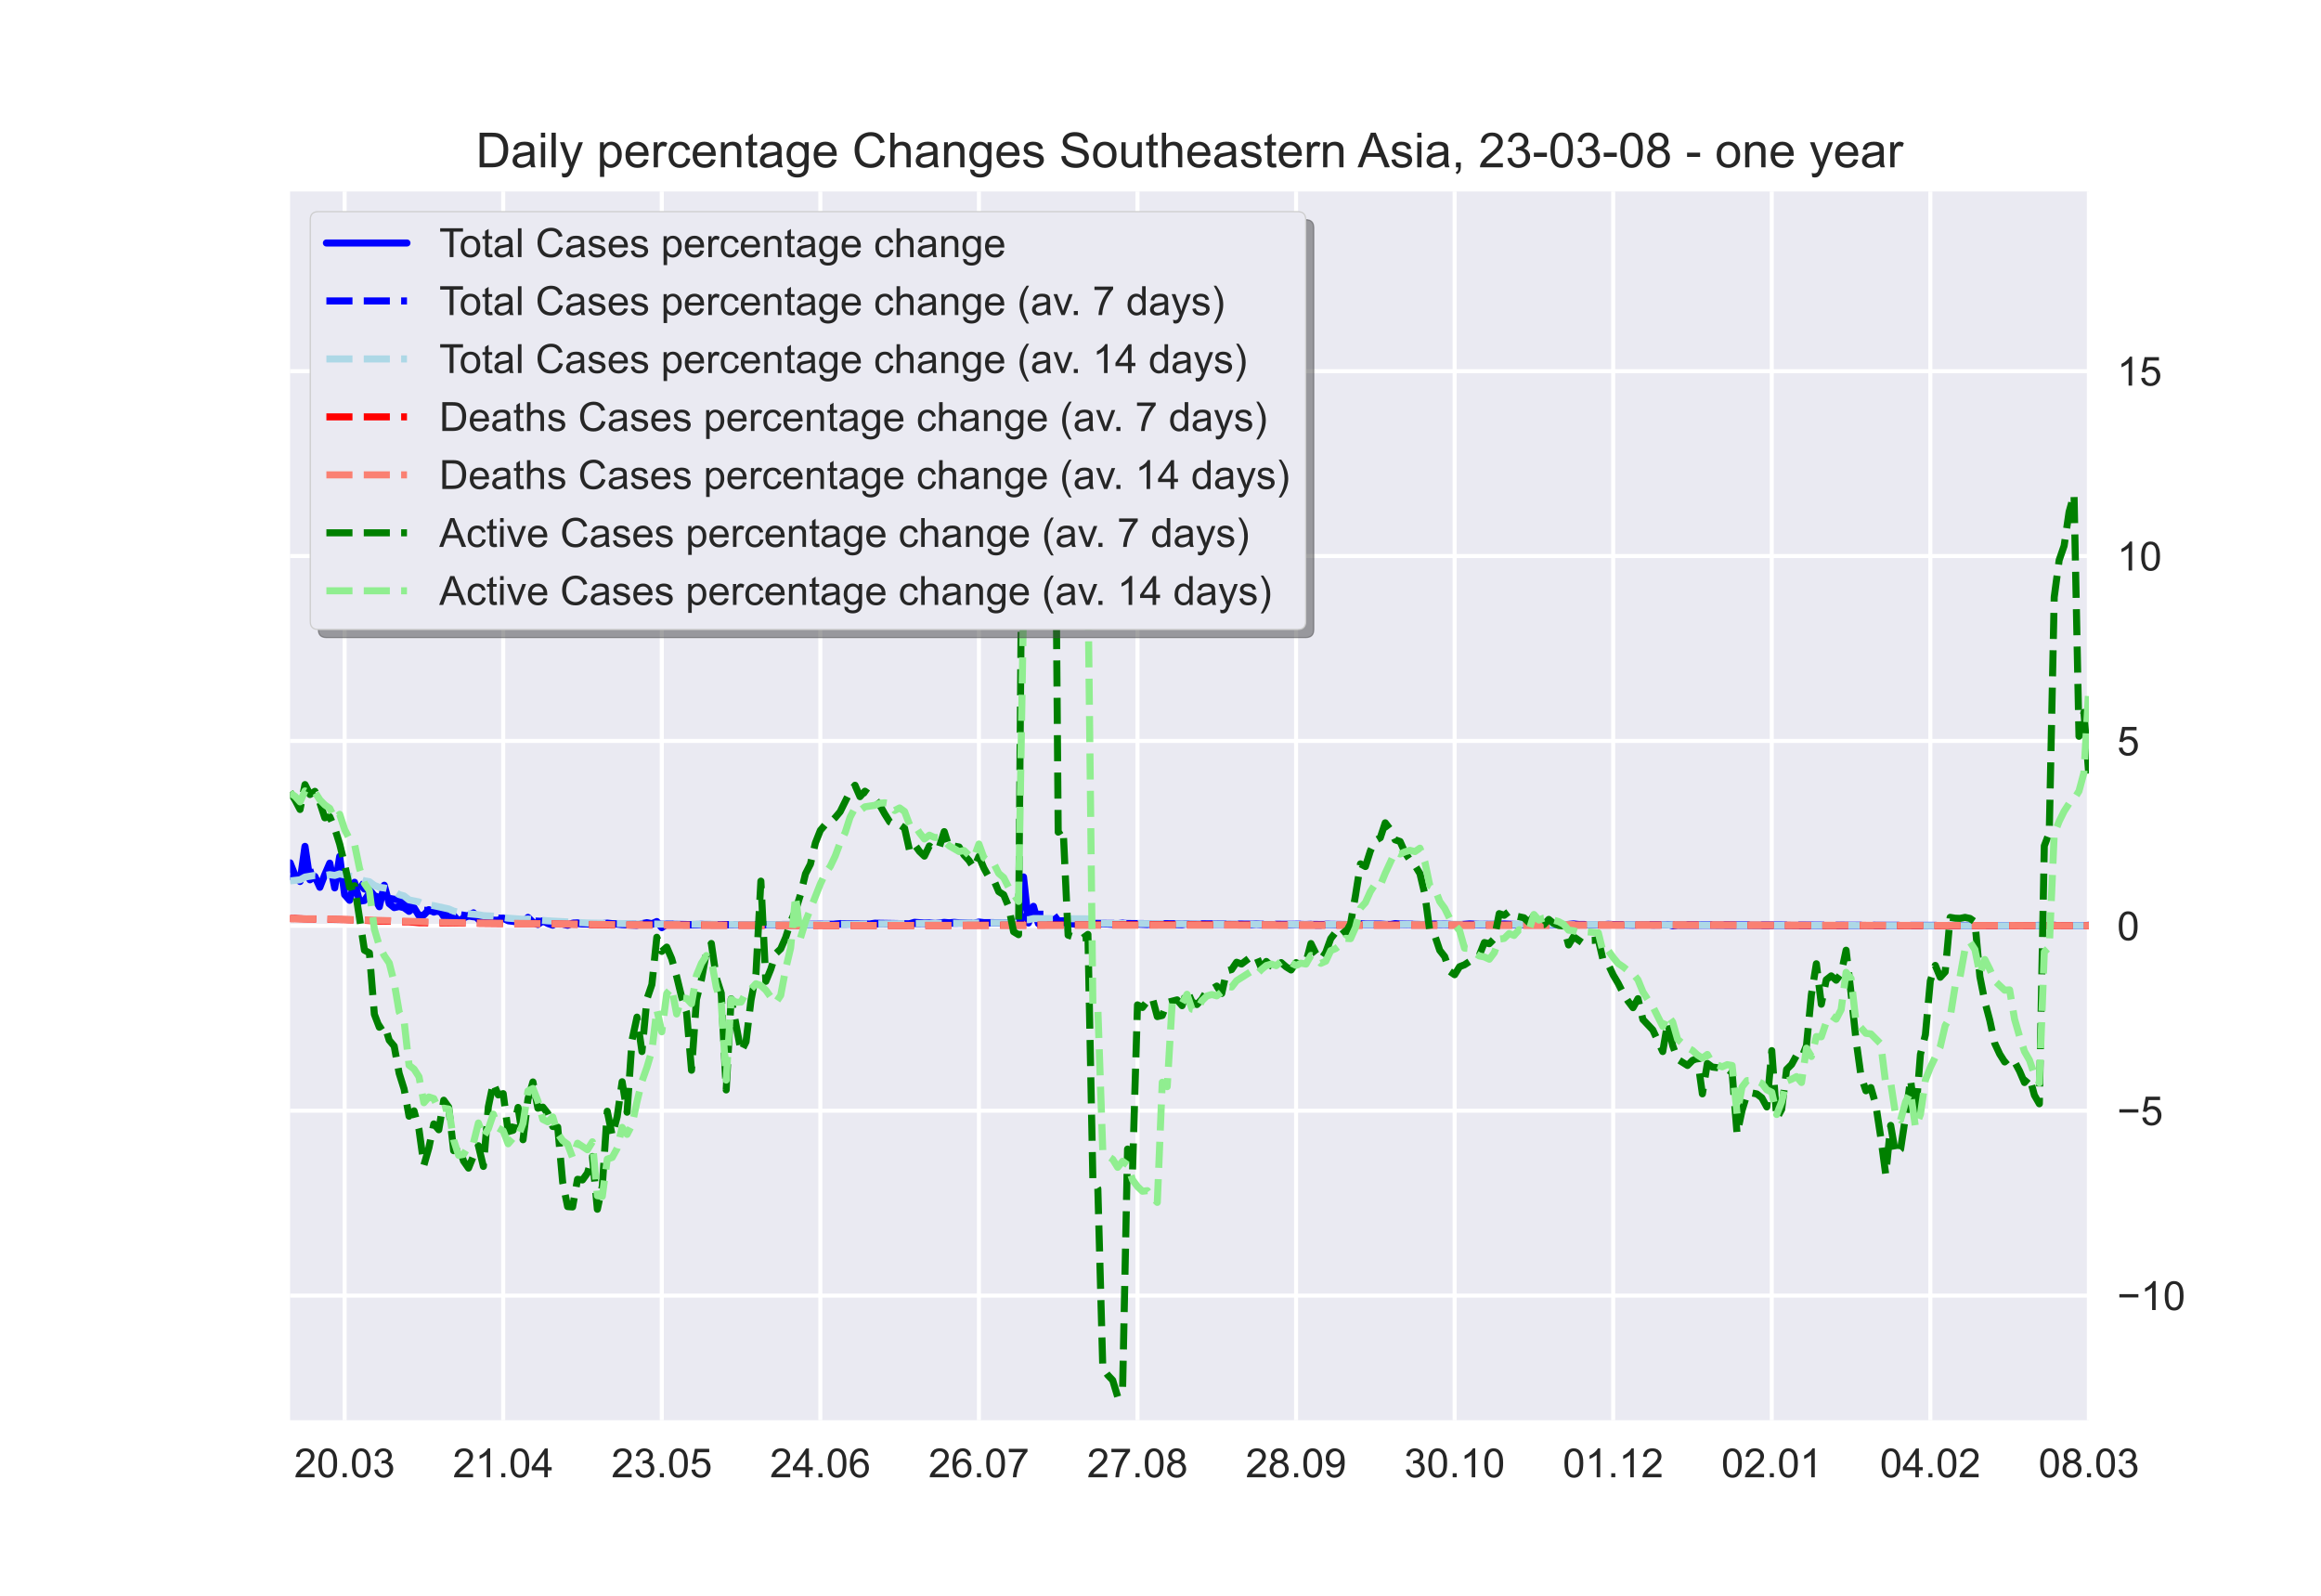 <?xml version="1.0" encoding="utf-8" standalone="no"?>
<!DOCTYPE svg PUBLIC "-//W3C//DTD SVG 1.1//EN"
  "http://www.w3.org/Graphics/SVG/1.1/DTD/svg11.dtd">
<!-- Created with matplotlib (https://matplotlib.org/) -->
<svg height="396pt" version="1.1" viewBox="0 0 576 396" width="576pt" xmlns="http://www.w3.org/2000/svg" xmlns:xlink="http://www.w3.org/1999/xlink">
 <defs>
  <style type="text/css">*{stroke-linecap:butt;stroke-linejoin:round;}</style>
 </defs>
 <g id="figure_1">
  <g id="patch_1">
   <path d="M 0 396 
L 576 396 
L 576 0 
L 0 0 
z
" style="fill:#ffffff;"/>
  </g>
  <g id="axes_1">
   <g id="patch_2">
    <path d="M 72 352.44 
L 518.4 352.44 
L 518.4 47.52 
L 72 47.52 
z
" style="fill:#eaeaf2;"/>
   </g>
   <g id="matplotlib.axis_1">
    <g id="xtick_1">
     <g id="line2d_1">
      <path clip-path="url(#pe51d5f120c)" d="M 85.527 352.44 
L 85.527 47.52 
" style="fill:none;stroke:#ffffff;stroke-linecap:round;"/>
     </g>
     <g id="line2d_2"/>
     <g id="text_1">
      <!-- 20.03 -->
      <g style="fill:#262626;" transform="translate(73.016 366.598)scale(0.1 -0.1)">
       <defs>
        <path d="M 50.344 8.453 
L 50.344 0 
L 3.031 0 
Q 2.938 3.172 4.047 6.109 
Q 5.859 10.938 9.828 15.625 
Q 13.812 20.312 21.344 26.469 
Q 33.016 36.031 37.109 41.625 
Q 41.219 47.219 41.219 52.203 
Q 41.219 57.422 37.469 61 
Q 33.734 64.594 27.734 64.594 
Q 21.391 64.594 17.578 60.781 
Q 13.766 56.984 13.719 50.25 
L 4.688 51.172 
Q 5.609 61.281 11.656 66.578 
Q 17.719 71.875 27.938 71.875 
Q 38.234 71.875 44.234 66.156 
Q 50.25 60.453 50.25 52 
Q 50.25 47.703 48.484 43.547 
Q 46.734 39.406 42.656 34.812 
Q 38.578 30.219 29.109 22.219 
Q 21.188 15.578 18.938 13.203 
Q 16.703 10.844 15.234 8.453 
z
" id="ArialMT-50"/>
        <path d="M 4.156 35.297 
Q 4.156 48 6.766 55.734 
Q 9.375 63.484 14.516 67.672 
Q 19.672 71.875 27.484 71.875 
Q 33.25 71.875 37.594 69.547 
Q 41.938 67.234 44.766 62.859 
Q 47.609 58.5 49.219 52.219 
Q 50.828 45.953 50.828 35.297 
Q 50.828 22.703 48.234 14.969 
Q 45.656 7.234 40.5 3 
Q 35.359 -1.219 27.484 -1.219 
Q 17.141 -1.219 11.234 6.203 
Q 4.156 15.141 4.156 35.297 
z
M 13.188 35.297 
Q 13.188 17.672 17.312 11.828 
Q 21.438 6 27.484 6 
Q 33.547 6 37.672 11.859 
Q 41.797 17.719 41.797 35.297 
Q 41.797 52.984 37.672 58.781 
Q 33.547 64.594 27.391 64.594 
Q 21.344 64.594 17.719 59.469 
Q 13.188 52.938 13.188 35.297 
z
" id="ArialMT-48"/>
        <path d="M 9.078 0 
L 9.078 10.016 
L 19.094 10.016 
L 19.094 0 
z
" id="ArialMT-46"/>
        <path d="M 4.203 18.891 
L 12.984 20.062 
Q 14.5 12.594 18.141 9.297 
Q 21.781 6 27 6 
Q 33.203 6 37.469 10.297 
Q 41.75 14.594 41.75 20.953 
Q 41.75 27 37.797 30.922 
Q 33.844 34.859 27.734 34.859 
Q 25.25 34.859 21.531 33.891 
L 22.516 41.609 
Q 23.391 41.5 23.922 41.5 
Q 29.547 41.5 34.031 44.422 
Q 38.531 47.359 38.531 53.469 
Q 38.531 58.297 35.25 61.469 
Q 31.984 64.656 26.812 64.656 
Q 21.688 64.656 18.266 61.422 
Q 14.844 58.203 13.875 51.766 
L 5.078 53.328 
Q 6.688 62.156 12.391 67.016 
Q 18.109 71.875 26.609 71.875 
Q 32.469 71.875 37.391 69.359 
Q 42.328 66.844 44.938 62.5 
Q 47.562 58.156 47.562 53.266 
Q 47.562 48.641 45.062 44.828 
Q 42.578 41.016 37.703 38.766 
Q 44.047 37.312 47.562 32.688 
Q 51.078 28.078 51.078 21.141 
Q 51.078 11.766 44.234 5.25 
Q 37.406 -1.266 26.953 -1.266 
Q 17.531 -1.266 11.297 4.344 
Q 5.078 9.969 4.203 18.891 
z
" id="ArialMT-51"/>
       </defs>
       <use xlink:href="#ArialMT-50"/>
       <use x="55.615" xlink:href="#ArialMT-48"/>
       <use x="111.23" xlink:href="#ArialMT-46"/>
       <use x="139.014" xlink:href="#ArialMT-48"/>
       <use x="194.629" xlink:href="#ArialMT-51"/>
      </g>
     </g>
    </g>
    <g id="xtick_2">
     <g id="line2d_3">
      <path clip-path="url(#pe51d5f120c)" d="M 124.879 352.44 
L 124.879 47.52 
" style="fill:none;stroke:#ffffff;stroke-linecap:round;"/>
     </g>
     <g id="line2d_4"/>
     <g id="text_2">
      <!-- 21.04 -->
      <g style="fill:#262626;" transform="translate(112.368 366.598)scale(0.1 -0.1)">
       <defs>
        <path d="M 37.25 0 
L 28.469 0 
L 28.469 56 
Q 25.297 52.984 20.141 49.953 
Q 14.984 46.922 10.891 45.406 
L 10.891 53.906 
Q 18.266 57.375 23.781 62.297 
Q 29.297 67.234 31.594 71.875 
L 37.25 71.875 
z
" id="ArialMT-49"/>
        <path d="M 32.328 0 
L 32.328 17.141 
L 1.266 17.141 
L 1.266 25.203 
L 33.938 71.578 
L 41.109 71.578 
L 41.109 25.203 
L 50.781 25.203 
L 50.781 17.141 
L 41.109 17.141 
L 41.109 0 
z
M 32.328 25.203 
L 32.328 57.469 
L 9.906 25.203 
z
" id="ArialMT-52"/>
       </defs>
       <use xlink:href="#ArialMT-50"/>
       <use x="55.615" xlink:href="#ArialMT-49"/>
       <use x="111.23" xlink:href="#ArialMT-46"/>
       <use x="139.014" xlink:href="#ArialMT-48"/>
       <use x="194.629" xlink:href="#ArialMT-52"/>
      </g>
     </g>
    </g>
    <g id="xtick_3">
     <g id="line2d_5">
      <path clip-path="url(#pe51d5f120c)" d="M 164.231 352.44 
L 164.231 47.52 
" style="fill:none;stroke:#ffffff;stroke-linecap:round;"/>
     </g>
     <g id="line2d_6"/>
     <g id="text_3">
      <!-- 23.05 -->
      <g style="fill:#262626;" transform="translate(151.72 366.598)scale(0.1 -0.1)">
       <defs>
        <path d="M 4.156 18.75 
L 13.375 19.531 
Q 14.406 12.797 18.141 9.391 
Q 21.875 6 27.156 6 
Q 33.5 6 37.891 10.781 
Q 42.281 15.578 42.281 23.484 
Q 42.281 31 38.062 35.344 
Q 33.844 39.703 27 39.703 
Q 22.75 39.703 19.328 37.766 
Q 15.922 35.844 13.969 32.766 
L 5.719 33.844 
L 12.641 70.609 
L 48.25 70.609 
L 48.25 62.203 
L 19.672 62.203 
L 15.828 42.969 
Q 22.266 47.469 29.344 47.469 
Q 38.719 47.469 45.156 40.969 
Q 51.609 34.469 51.609 24.266 
Q 51.609 14.547 45.953 7.469 
Q 39.062 -1.219 27.156 -1.219 
Q 17.391 -1.219 11.203 4.25 
Q 5.031 9.719 4.156 18.75 
z
" id="ArialMT-53"/>
       </defs>
       <use xlink:href="#ArialMT-50"/>
       <use x="55.615" xlink:href="#ArialMT-51"/>
       <use x="111.23" xlink:href="#ArialMT-46"/>
       <use x="139.014" xlink:href="#ArialMT-48"/>
       <use x="194.629" xlink:href="#ArialMT-53"/>
      </g>
     </g>
    </g>
    <g id="xtick_4">
     <g id="line2d_7">
      <path clip-path="url(#pe51d5f120c)" d="M 203.583 352.44 
L 203.583 47.52 
" style="fill:none;stroke:#ffffff;stroke-linecap:round;"/>
     </g>
     <g id="line2d_8"/>
     <g id="text_4">
      <!-- 24.06 -->
      <g style="fill:#262626;" transform="translate(191.073 366.598)scale(0.1 -0.1)">
       <defs>
        <path d="M 49.75 54.047 
L 41.016 53.375 
Q 39.844 58.547 37.703 60.891 
Q 34.125 64.656 28.906 64.656 
Q 24.703 64.656 21.531 62.312 
Q 17.391 59.281 14.984 53.469 
Q 12.594 47.656 12.5 36.922 
Q 15.672 41.75 20.266 44.094 
Q 24.859 46.438 29.891 46.438 
Q 38.672 46.438 44.844 39.969 
Q 51.031 33.5 51.031 23.25 
Q 51.031 16.5 48.125 10.719 
Q 45.219 4.938 40.141 1.859 
Q 35.062 -1.219 28.609 -1.219 
Q 17.625 -1.219 10.688 6.859 
Q 3.766 14.938 3.766 33.5 
Q 3.766 54.25 11.422 63.672 
Q 18.109 71.875 29.438 71.875 
Q 37.891 71.875 43.281 67.141 
Q 48.688 62.406 49.75 54.047 
z
M 13.875 23.188 
Q 13.875 18.656 15.797 14.5 
Q 17.719 10.359 21.188 8.172 
Q 24.656 6 28.469 6 
Q 34.031 6 38.031 10.484 
Q 42.047 14.984 42.047 22.703 
Q 42.047 30.125 38.078 34.391 
Q 34.125 38.672 28.125 38.672 
Q 22.172 38.672 18.016 34.391 
Q 13.875 30.125 13.875 23.188 
z
" id="ArialMT-54"/>
       </defs>
       <use xlink:href="#ArialMT-50"/>
       <use x="55.615" xlink:href="#ArialMT-52"/>
       <use x="111.23" xlink:href="#ArialMT-46"/>
       <use x="139.014" xlink:href="#ArialMT-48"/>
       <use x="194.629" xlink:href="#ArialMT-54"/>
      </g>
     </g>
    </g>
    <g id="xtick_5">
     <g id="line2d_9">
      <path clip-path="url(#pe51d5f120c)" d="M 242.936 352.44 
L 242.936 47.52 
" style="fill:none;stroke:#ffffff;stroke-linecap:round;"/>
     </g>
     <g id="line2d_10"/>
     <g id="text_5">
      <!-- 26.07 -->
      <g style="fill:#262626;" transform="translate(230.425 366.598)scale(0.1 -0.1)">
       <defs>
        <path d="M 4.734 62.203 
L 4.734 70.656 
L 51.078 70.656 
L 51.078 63.812 
Q 44.234 56.547 37.516 44.484 
Q 30.812 32.422 27.156 19.672 
Q 24.516 10.688 23.781 0 
L 14.75 0 
Q 14.891 8.453 18.062 20.406 
Q 21.234 32.375 27.172 43.484 
Q 33.109 54.594 39.797 62.203 
z
" id="ArialMT-55"/>
       </defs>
       <use xlink:href="#ArialMT-50"/>
       <use x="55.615" xlink:href="#ArialMT-54"/>
       <use x="111.23" xlink:href="#ArialMT-46"/>
       <use x="139.014" xlink:href="#ArialMT-48"/>
       <use x="194.629" xlink:href="#ArialMT-55"/>
      </g>
     </g>
    </g>
    <g id="xtick_6">
     <g id="line2d_11">
      <path clip-path="url(#pe51d5f120c)" d="M 282.288 352.44 
L 282.288 47.52 
" style="fill:none;stroke:#ffffff;stroke-linecap:round;"/>
     </g>
     <g id="line2d_12"/>
     <g id="text_6">
      <!-- 27.08 -->
      <g style="fill:#262626;" transform="translate(269.777 366.598)scale(0.1 -0.1)">
       <defs>
        <path d="M 17.672 38.812 
Q 12.203 40.828 9.562 44.531 
Q 6.938 48.25 6.938 53.422 
Q 6.938 61.234 12.547 66.547 
Q 18.172 71.875 27.484 71.875 
Q 36.859 71.875 42.578 66.422 
Q 48.297 60.984 48.297 53.172 
Q 48.297 48.188 45.672 44.5 
Q 43.062 40.828 37.75 38.812 
Q 44.344 36.672 47.781 31.875 
Q 51.219 27.094 51.219 20.453 
Q 51.219 11.281 44.719 5.031 
Q 38.234 -1.219 27.641 -1.219 
Q 17.047 -1.219 10.547 5.047 
Q 4.047 11.328 4.047 20.703 
Q 4.047 27.688 7.594 32.391 
Q 11.141 37.109 17.672 38.812 
z
M 15.922 53.719 
Q 15.922 48.641 19.188 45.406 
Q 22.469 42.188 27.688 42.188 
Q 32.766 42.188 36.016 45.375 
Q 39.266 48.578 39.266 53.219 
Q 39.266 58.062 35.906 61.359 
Q 32.562 64.656 27.594 64.656 
Q 22.562 64.656 19.234 61.422 
Q 15.922 58.203 15.922 53.719 
z
M 13.094 20.656 
Q 13.094 16.891 14.875 13.375 
Q 16.656 9.859 20.172 7.922 
Q 23.688 6 27.734 6 
Q 34.031 6 38.125 10.047 
Q 42.234 14.109 42.234 20.359 
Q 42.234 26.703 38.016 30.859 
Q 33.797 35.016 27.438 35.016 
Q 21.234 35.016 17.156 30.906 
Q 13.094 26.812 13.094 20.656 
z
" id="ArialMT-56"/>
       </defs>
       <use xlink:href="#ArialMT-50"/>
       <use x="55.615" xlink:href="#ArialMT-55"/>
       <use x="111.23" xlink:href="#ArialMT-46"/>
       <use x="139.014" xlink:href="#ArialMT-48"/>
       <use x="194.629" xlink:href="#ArialMT-56"/>
      </g>
     </g>
    </g>
    <g id="xtick_7">
     <g id="line2d_13">
      <path clip-path="url(#pe51d5f120c)" d="M 321.64 352.44 
L 321.64 47.52 
" style="fill:none;stroke:#ffffff;stroke-linecap:round;"/>
     </g>
     <g id="line2d_14"/>
     <g id="text_7">
      <!-- 28.09 -->
      <g style="fill:#262626;" transform="translate(309.129 366.598)scale(0.1 -0.1)">
       <defs>
        <path d="M 5.469 16.547 
L 13.922 17.328 
Q 14.984 11.375 18.016 8.688 
Q 21.047 6 25.781 6 
Q 29.828 6 32.875 7.859 
Q 35.938 9.719 37.891 12.812 
Q 39.844 15.922 41.156 21.188 
Q 42.484 26.469 42.484 31.938 
Q 42.484 32.516 42.438 33.688 
Q 39.797 29.5 35.234 26.875 
Q 30.672 24.266 25.344 24.266 
Q 16.453 24.266 10.297 30.703 
Q 4.156 37.156 4.156 47.703 
Q 4.156 58.594 10.578 65.234 
Q 17 71.875 26.656 71.875 
Q 33.641 71.875 39.422 68.109 
Q 45.219 64.359 48.219 57.391 
Q 51.219 50.438 51.219 37.25 
Q 51.219 23.531 48.234 15.406 
Q 45.266 7.281 39.375 3.031 
Q 33.5 -1.219 25.594 -1.219 
Q 17.188 -1.219 11.859 3.438 
Q 6.547 8.109 5.469 16.547 
z
M 41.453 48.141 
Q 41.453 55.719 37.422 60.156 
Q 33.406 64.594 27.734 64.594 
Q 21.875 64.594 17.531 59.812 
Q 13.188 55.031 13.188 47.406 
Q 13.188 40.578 17.312 36.297 
Q 21.438 32.031 27.484 32.031 
Q 33.594 32.031 37.516 36.297 
Q 41.453 40.578 41.453 48.141 
z
" id="ArialMT-57"/>
       </defs>
       <use xlink:href="#ArialMT-50"/>
       <use x="55.615" xlink:href="#ArialMT-56"/>
       <use x="111.23" xlink:href="#ArialMT-46"/>
       <use x="139.014" xlink:href="#ArialMT-48"/>
       <use x="194.629" xlink:href="#ArialMT-57"/>
      </g>
     </g>
    </g>
    <g id="xtick_8">
     <g id="line2d_15">
      <path clip-path="url(#pe51d5f120c)" d="M 360.992 352.44 
L 360.992 47.52 
" style="fill:none;stroke:#ffffff;stroke-linecap:round;"/>
     </g>
     <g id="line2d_16"/>
     <g id="text_8">
      <!-- 30.10 -->
      <g style="fill:#262626;" transform="translate(348.481 366.598)scale(0.1 -0.1)">
       <use xlink:href="#ArialMT-51"/>
       <use x="55.615" xlink:href="#ArialMT-48"/>
       <use x="111.23" xlink:href="#ArialMT-46"/>
       <use x="139.014" xlink:href="#ArialMT-49"/>
       <use x="194.629" xlink:href="#ArialMT-48"/>
      </g>
     </g>
    </g>
    <g id="xtick_9">
     <g id="line2d_17">
      <path clip-path="url(#pe51d5f120c)" d="M 400.344 352.44 
L 400.344 47.52 
" style="fill:none;stroke:#ffffff;stroke-linecap:round;"/>
     </g>
     <g id="line2d_18"/>
     <g id="text_9">
      <!-- 01.12 -->
      <g style="fill:#262626;" transform="translate(387.833 366.598)scale(0.1 -0.1)">
       <use xlink:href="#ArialMT-48"/>
       <use x="55.615" xlink:href="#ArialMT-49"/>
       <use x="111.23" xlink:href="#ArialMT-46"/>
       <use x="139.014" xlink:href="#ArialMT-49"/>
       <use x="194.629" xlink:href="#ArialMT-50"/>
      </g>
     </g>
    </g>
    <g id="xtick_10">
     <g id="line2d_19">
      <path clip-path="url(#pe51d5f120c)" d="M 439.696 352.44 
L 439.696 47.52 
" style="fill:none;stroke:#ffffff;stroke-linecap:round;"/>
     </g>
     <g id="line2d_20"/>
     <g id="text_10">
      <!-- 02.01 -->
      <g style="fill:#262626;" transform="translate(427.185 366.598)scale(0.1 -0.1)">
       <use xlink:href="#ArialMT-48"/>
       <use x="55.615" xlink:href="#ArialMT-50"/>
       <use x="111.23" xlink:href="#ArialMT-46"/>
       <use x="139.014" xlink:href="#ArialMT-48"/>
       <use x="194.629" xlink:href="#ArialMT-49"/>
      </g>
     </g>
    </g>
    <g id="xtick_11">
     <g id="line2d_21">
      <path clip-path="url(#pe51d5f120c)" d="M 479.048 352.44 
L 479.048 47.52 
" style="fill:none;stroke:#ffffff;stroke-linecap:round;"/>
     </g>
     <g id="line2d_22"/>
     <g id="text_11">
      <!-- 04.02 -->
      <g style="fill:#262626;" transform="translate(466.537 366.598)scale(0.1 -0.1)">
       <use xlink:href="#ArialMT-48"/>
       <use x="55.615" xlink:href="#ArialMT-52"/>
       <use x="111.23" xlink:href="#ArialMT-46"/>
       <use x="139.014" xlink:href="#ArialMT-48"/>
       <use x="194.629" xlink:href="#ArialMT-50"/>
      </g>
     </g>
    </g>
    <g id="xtick_12">
     <g id="line2d_23">
      <path clip-path="url(#pe51d5f120c)" d="M 518.4 352.44 
L 518.4 47.52 
" style="fill:none;stroke:#ffffff;stroke-linecap:round;"/>
     </g>
     <g id="line2d_24"/>
     <g id="text_12">
      <!-- 08.03 -->
      <g style="fill:#262626;" transform="translate(505.889 366.598)scale(0.1 -0.1)">
       <use xlink:href="#ArialMT-48"/>
       <use x="55.615" xlink:href="#ArialMT-56"/>
       <use x="111.23" xlink:href="#ArialMT-46"/>
       <use x="139.014" xlink:href="#ArialMT-48"/>
       <use x="194.629" xlink:href="#ArialMT-51"/>
      </g>
     </g>
    </g>
   </g>
   <g id="matplotlib.axis_2">
    <g id="ytick_1">
     <g id="line2d_25">
      <path clip-path="url(#pe51d5f120c)" d="M 72 321.511 
L 518.4 321.511 
" style="fill:none;stroke:#ffffff;stroke-linecap:round;"/>
     </g>
     <g id="line2d_26"/>
     <g id="text_13">
      <!-- −10 -->
      <g style="fill:#262626;" transform="translate(525.4 325.09)scale(0.1 -0.1)">
       <defs>
        <path d="M 52.828 31.203 
L 5.562 31.203 
L 5.562 39.406 
L 52.828 39.406 
z
" id="ArialMT-8722"/>
       </defs>
       <use xlink:href="#ArialMT-8722"/>
       <use x="58.398" xlink:href="#ArialMT-49"/>
       <use x="114.014" xlink:href="#ArialMT-48"/>
      </g>
     </g>
    </g>
    <g id="ytick_2">
     <g id="line2d_27">
      <path clip-path="url(#pe51d5f120c)" d="M 72 275.63 
L 518.4 275.63 
" style="fill:none;stroke:#ffffff;stroke-linecap:round;"/>
     </g>
     <g id="line2d_28"/>
     <g id="text_14">
      <!-- −5 -->
      <g style="fill:#262626;" transform="translate(525.4 279.209)scale(0.1 -0.1)">
       <use xlink:href="#ArialMT-8722"/>
       <use x="58.398" xlink:href="#ArialMT-53"/>
      </g>
     </g>
    </g>
    <g id="ytick_3">
     <g id="line2d_29">
      <path clip-path="url(#pe51d5f120c)" d="M 72 229.75 
L 518.4 229.75 
" style="fill:none;stroke:#ffffff;stroke-linecap:round;"/>
     </g>
     <g id="line2d_30"/>
     <g id="text_15">
      <!-- 0 -->
      <g style="fill:#262626;" transform="translate(525.4 233.329)scale(0.1 -0.1)">
       <use xlink:href="#ArialMT-48"/>
      </g>
     </g>
    </g>
    <g id="ytick_4">
     <g id="line2d_31">
      <path clip-path="url(#pe51d5f120c)" d="M 72 183.869 
L 518.4 183.869 
" style="fill:none;stroke:#ffffff;stroke-linecap:round;"/>
     </g>
     <g id="line2d_32"/>
     <g id="text_16">
      <!-- 5 -->
      <g style="fill:#262626;" transform="translate(525.4 187.448)scale(0.1 -0.1)">
       <use xlink:href="#ArialMT-53"/>
      </g>
     </g>
    </g>
    <g id="ytick_5">
     <g id="line2d_33">
      <path clip-path="url(#pe51d5f120c)" d="M 72 137.988 
L 518.4 137.988 
" style="fill:none;stroke:#ffffff;stroke-linecap:round;"/>
     </g>
     <g id="line2d_34"/>
     <g id="text_17">
      <!-- 10 -->
      <g style="fill:#262626;" transform="translate(525.4 141.567)scale(0.1 -0.1)">
       <use xlink:href="#ArialMT-49"/>
       <use x="55.615" xlink:href="#ArialMT-48"/>
      </g>
     </g>
    </g>
    <g id="ytick_6">
     <g id="line2d_35">
      <path clip-path="url(#pe51d5f120c)" d="M 72 92.107 
L 518.4 92.107 
" style="fill:none;stroke:#ffffff;stroke-linecap:round;"/>
     </g>
     <g id="line2d_36"/>
     <g id="text_18">
      <!-- 15 -->
      <g style="fill:#262626;" transform="translate(525.4 95.686)scale(0.1 -0.1)">
       <use xlink:href="#ArialMT-49"/>
       <use x="55.615" xlink:href="#ArialMT-53"/>
      </g>
     </g>
    </g>
   </g>
   <g id="line2d_37">
    <path clip-path="url(#pe51d5f120c)" d="M 72 214.118 
L 73.23 217.256 
L 74.46 218.754 
L 75.689 210.029 
L 76.919 218.331 
L 78.149 217.493 
L 79.379 220.193 
L 80.608 217.039 
L 81.838 214.194 
L 83.068 220.342 
L 84.298 212.515 
L 85.527 222.021 
L 86.757 223.417 
L 87.987 218.936 
L 89.217 223.65 
L 90.446 223.46 
L 91.676 221.629 
L 92.906 222.807 
L 94.136 225.009 
L 95.365 219.679 
L 96.595 224.251 
L 97.825 225.231 
L 99.055 224.957 
L 100.284 225.265 
L 101.514 226.159 
L 102.744 225.217 
L 103.974 227.232 
L 105.203 227.041 
L 106.433 225.736 
L 107.663 226.344 
L 108.893 225.517 
L 110.122 227.427 
L 111.352 227.813 
L 112.582 227.192 
L 113.812 228.557 
L 115.041 227.819 
L 116.271 227.247 
L 117.501 226.524 
L 118.731 228.139 
L 119.96 228.479 
L 121.19 227.638 
L 122.42 228.357 
L 123.65 228.348 
L 124.879 227.845 
L 126.109 228.499 
L 129.798 228.946 
L 131.028 227.655 
L 132.258 228.851 
L 133.488 229.422 
L 134.717 228.521 
L 135.947 229.173 
L 137.177 229.58 
L 138.407 228.819 
L 139.636 229.313 
L 140.866 229.605 
L 142.096 229.091 
L 143.326 229.014 
L 144.555 229.263 
L 147.015 229.347 
L 148.245 229.211 
L 149.474 229.214 
L 150.704 229.078 
L 154.393 229.466 
L 158.083 229.615 
L 159.312 229.215 
L 160.542 228.96 
L 161.772 229.224 
L 163.002 228.686 
L 164.231 230.207 
L 165.461 229.322 
L 172.84 229.475 
L 174.069 229.381 
L 175.299 229.466 
L 177.759 229.459 
L 186.367 229.465 
L 207.273 229.354 
L 208.502 229.191 
L 215.881 229.293 
L 217.111 229.094 
L 225.719 229.242 
L 226.949 228.872 
L 229.408 229.061 
L 230.638 229.018 
L 231.868 229.198 
L 234.327 228.895 
L 235.557 228.999 
L 236.787 228.889 
L 240.476 229.215 
L 241.706 229.136 
L 242.936 228.805 
L 244.165 228.954 
L 246.625 228.963 
L 250.314 229.235 
L 251.544 228.925 
L 252.774 229.135 
L 254.003 217.615 
L 255.233 229.052 
L 256.463 224.91 
L 257.693 229.209 
L 258.922 229.239 
L 260.152 228.962 
L 261.382 229.184 
L 262.612 229.09 
L 263.841 228.87 
L 265.071 229.144 
L 267.531 229.401 
L 268.76 229.059 
L 269.99 229.19 
L 273.679 229.239 
L 276.139 229.375 
L 278.598 229.077 
L 279.828 229.236 
L 284.747 229.431 
L 285.977 229.271 
L 289.666 229.373 
L 293.355 229.467 
L 294.585 229.265 
L 298.274 229.37 
L 303.193 229.354 
L 306.883 229.391 
L 310.572 229.479 
L 311.802 229.339 
L 313.031 229.439 
L 315.491 229.426 
L 319.18 229.529 
L 321.64 229.37 
L 324.099 229.421 
L 325.329 229.366 
L 326.559 229.572 
L 327.788 229.574 
L 329.018 229.368 
L 333.937 229.42 
L 335.167 229.489 
L 337.626 229.212 
L 338.856 229.313 
L 342.545 229.292 
L 345.005 229.473 
L 346.235 229.193 
L 347.464 229.317 
L 352.383 229.417 
L 353.613 229.51 
L 356.073 229.306 
L 357.302 229.381 
L 358.532 229.333 
L 362.221 229.5 
L 364.681 229.28 
L 367.14 229.384 
L 372.06 229.355 
L 373.289 229.284 
L 375.749 229.389 
L 379.438 229.524 
L 380.668 229.23 
L 381.898 229.35 
L 386.817 229.406 
L 388.046 229.517 
L 390.506 229.273 
L 391.736 229.407 
L 397.884 229.471 
L 399.114 229.37 
L 401.574 229.496 
L 405.263 229.587 
L 407.722 229.45 
L 410.182 229.555 
L 412.641 229.524 
L 413.871 229.416 
L 415.101 229.732 
L 416.331 229.594 
L 499.954 229.736 
L 507.332 229.627 
L 508.562 229.735 
L 509.792 229.601 
L 511.021 229.732 
L 517.17 229.734 
L 518.4 229.593 
L 518.4 229.593 
" style="fill:none;stroke:#0000ff;stroke-linecap:round;stroke-width:1.75;"/>
   </g>
   <g id="line2d_38">
    <path clip-path="url(#pe51d5f120c)" d="M 72 217.482 
L 74.46 217.675 
L 75.689 216.557 
L 76.919 216.681 
L 78.149 216.307 
L 79.379 216.596 
L 80.608 217.014 
L 81.838 216.576 
L 83.068 216.803 
L 84.298 217.158 
L 85.527 217.685 
L 86.757 218.532 
L 87.987 218.352 
L 89.217 219.296 
L 90.446 220.62 
L 91.676 220.804 
L 92.906 222.274 
L 94.136 222.701 
L 95.365 222.167 
L 96.595 222.926 
L 99.055 223.366 
L 101.514 224.364 
L 102.744 224.394 
L 103.974 225.473 
L 105.203 225.872 
L 106.433 225.944 
L 107.663 226.142 
L 108.893 226.178 
L 110.122 226.359 
L 111.352 226.73 
L 112.582 226.724 
L 117.501 227.511 
L 121.19 227.772 
L 123.65 227.819 
L 124.879 227.904 
L 126.109 228.186 
L 138.407 228.86 
L 139.636 229.097 
L 140.866 229.205 
L 142.096 229.157 
L 144.555 229.241 
L 147.015 229.282 
L 154.393 229.269 
L 161.772 229.355 
L 163.002 229.244 
L 164.231 229.341 
L 167.921 229.306 
L 171.61 229.515 
L 172.84 229.41 
L 194.975 229.461 
L 247.855 229.018 
L 252.774 229.072 
L 254.003 227.451 
L 255.233 227.464 
L 256.463 226.867 
L 261.382 226.881 
L 262.612 228.521 
L 263.841 228.495 
L 265.071 229.1 
L 333.937 229.442 
L 353.613 229.361 
L 358.532 229.395 
L 518.4 229.714 
L 518.4 229.714 
" style="fill:none;stroke:#0000ff;stroke-dasharray:6.475,2.8;stroke-dashoffset:0;stroke-width:1.75;"/>
   </g>
   <g id="line2d_39">
    <path clip-path="url(#pe51d5f120c)" d="M 72 218.599 
L 74.46 218.328 
L 75.689 217.647 
L 78.149 217.232 
L 79.379 217.308 
L 80.608 217.248 
L 81.838 217.053 
L 83.068 217.239 
L 84.298 216.858 
L 86.757 217.419 
L 87.987 217.474 
L 89.217 218.155 
L 90.446 218.598 
L 91.676 218.803 
L 92.906 219.716 
L 94.136 220.193 
L 95.365 220.349 
L 96.595 220.639 
L 97.825 221.224 
L 99.055 221.993 
L 100.284 222.345 
L 101.514 223.319 
L 103.974 223.82 
L 105.203 224.399 
L 107.663 224.754 
L 111.352 225.562 
L 112.582 226.099 
L 113.812 226.406 
L 116.271 226.755 
L 118.731 226.986 
L 119.96 227.219 
L 122.42 227.342 
L 126.109 227.849 
L 129.798 228.132 
L 131.028 228.067 
L 133.488 228.297 
L 135.947 228.513 
L 145.785 229.043 
L 160.542 229.306 
L 176.529 229.372 
L 182.678 229.448 
L 199.894 229.445 
L 229.408 229.16 
L 246.625 229.013 
L 252.774 229.04 
L 254.003 228.235 
L 255.233 228.238 
L 256.463 227.942 
L 269.99 228.013 
L 271.22 228.84 
L 272.45 228.85 
L 273.679 229.159 
L 324.099 229.44 
L 358.532 229.369 
L 375.749 229.385 
L 413.871 229.502 
L 427.398 229.601 
L 483.967 229.718 
L 518.4 229.707 
L 518.4 229.707 
" style="fill:none;stroke:#add8e6;stroke-dasharray:6.475,2.8;stroke-dashoffset:0;stroke-width:1.75;"/>
   </g>
   <g id="line2d_40">
    <path clip-path="url(#pe51d5f120c)" d="M 72 227.933 
L 73.23 227.917 
L 75.689 228.039 
L 79.379 228.075 
L 84.298 228.181 
L 90.446 228.366 
L 94.136 228.587 
L 96.595 228.604 
L 100.284 228.758 
L 101.514 228.765 
L 103.974 228.981 
L 113.812 229.066 
L 126.109 229.193 
L 132.258 229.183 
L 134.717 229.227 
L 151.934 229.54 
L 210.962 229.671 
L 234.327 229.646 
L 241.706 229.617 
L 249.084 229.59 
L 290.896 229.482 
L 326.559 229.593 
L 337.626 229.593 
L 427.398 229.57 
L 451.993 229.67 
L 460.602 229.641 
L 470.44 229.694 
L 486.426 229.693 
L 518.4 229.716 
L 518.4 229.716 
" style="fill:none;stroke:#ff0000;stroke-dasharray:6.475,2.8;stroke-dashoffset:0;stroke-width:1.75;"/>
   </g>
   <g id="line2d_41">
    <path clip-path="url(#pe51d5f120c)" d="M 72 228.009 
L 75.689 228.029 
L 79.379 228.004 
L 97.825 228.508 
L 108.893 228.88 
L 111.352 228.933 
L 117.501 229.058 
L 143.326 229.333 
L 156.853 229.547 
L 214.651 229.663 
L 319.18 229.564 
L 354.843 229.577 
L 407.722 229.536 
L 518.4 229.715 
L 518.4 229.715 
" style="fill:none;stroke:#fa8072;stroke-dasharray:6.475,2.8;stroke-dashoffset:0;stroke-width:1.75;"/>
   </g>
   <g id="line2d_42">
    <path clip-path="url(#pe51d5f120c)" d="M 72 196.536 
L 73.23 198.527 
L 74.46 200.876 
L 75.689 194.702 
L 76.919 197.166 
L 78.149 196.374 
L 79.379 199.19 
L 80.608 202.944 
L 81.838 202.669 
L 83.068 205.545 
L 84.298 209.45 
L 85.527 214.511 
L 86.757 220.186 
L 87.987 219.805 
L 90.446 235.802 
L 91.676 236.466 
L 92.906 251.706 
L 94.136 254.917 
L 95.365 254.134 
L 96.595 258.142 
L 97.825 259.6 
L 99.055 266.334 
L 100.284 270.25 
L 101.514 276.992 
L 102.744 275.665 
L 103.974 280.255 
L 105.203 289.147 
L 106.433 284.839 
L 107.663 278.909 
L 108.893 280.356 
L 110.122 273.027 
L 111.352 274.752 
L 112.582 285.548 
L 113.812 284.252 
L 115.041 288.114 
L 116.271 289.875 
L 117.501 286.837 
L 118.731 284.321 
L 119.96 289.455 
L 121.19 274.676 
L 122.42 268.723 
L 123.65 271.71 
L 124.879 271.387 
L 126.109 280.826 
L 127.339 280.487 
L 128.569 274.815 
L 129.798 282.834 
L 131.028 272.732 
L 132.258 268.492 
L 133.488 275.01 
L 134.717 274.737 
L 135.947 276.293 
L 137.177 279.544 
L 138.407 279.694 
L 139.636 293.367 
L 140.866 299.424 
L 142.096 299.515 
L 143.326 292.65 
L 144.555 292.813 
L 145.785 291.099 
L 147.015 286.993 
L 148.245 300.084 
L 149.474 294.36 
L 150.704 275.755 
L 151.934 281.805 
L 153.164 277.122 
L 154.393 268.439 
L 155.623 276.005 
L 156.853 258.101 
L 158.083 252.402 
L 159.312 260.947 
L 160.542 247.94 
L 161.772 244.335 
L 163.002 232.583 
L 164.231 236.098 
L 165.461 235.029 
L 166.691 237.905 
L 167.921 242.299 
L 169.15 247.374 
L 170.38 251.204 
L 171.61 265.588 
L 172.84 248.03 
L 174.069 243.105 
L 175.299 236.357 
L 176.529 234.13 
L 177.759 242.63 
L 178.988 246.461 
L 180.218 270.476 
L 181.448 247.876 
L 183.907 260.996 
L 185.137 258.526 
L 186.367 248.261 
L 187.597 241.776 
L 188.826 218.654 
L 190.056 243.531 
L 191.286 240.509 
L 192.516 236.647 
L 193.745 235.471 
L 194.975 232.65 
L 196.205 228.776 
L 197.435 225.942 
L 198.664 221.963 
L 199.894 216.856 
L 201.124 214.428 
L 202.354 209.179 
L 203.583 206.067 
L 204.813 204.622 
L 206.043 204.093 
L 207.273 202.893 
L 208.502 201.429 
L 210.962 196.443 
L 212.192 194.866 
L 213.421 197.691 
L 214.651 196.344 
L 215.881 197.227 
L 217.111 198.25 
L 218.34 199.8 
L 219.57 201.994 
L 220.8 203.946 
L 222.03 204.577 
L 223.26 204.648 
L 224.489 205.524 
L 225.719 211.031 
L 226.949 209.54 
L 228.179 211.273 
L 229.408 212.451 
L 230.638 209.929 
L 231.868 210.962 
L 233.098 210.241 
L 234.327 206.371 
L 235.557 210.25 
L 236.787 209.962 
L 238.017 210.188 
L 239.246 212.191 
L 240.476 213.534 
L 241.706 215.412 
L 242.936 212.522 
L 244.165 215.426 
L 245.395 217.638 
L 246.625 218.375 
L 247.855 221.267 
L 249.084 222.039 
L 250.314 224.985 
L 251.544 231.207 
L 252.774 231.948 
L 254.003 82.998 
L 255.233 84.558 
L 256.463 57.595 
L 257.693 57.61 
L 258.922 56.342 
L 260.152 56.766 
L 261.382 56.198 
L 262.612 206.502 
L 263.841 205.695 
L 265.071 232.064 
L 267.531 232.848 
L 268.76 232.766 
L 269.99 231.873 
L 271.22 293.002 
L 272.45 295 
L 273.679 339.518 
L 274.909 341.223 
L 276.139 342.528 
L 277.369 346.598 
L 278.598 344.492 
L 279.828 285.149 
L 281.058 290.568 
L 282.288 249.364 
L 283.517 250.015 
L 284.747 248.411 
L 285.977 247.673 
L 287.207 252.274 
L 288.436 251.998 
L 289.666 248.761 
L 292.126 248.125 
L 293.355 249.565 
L 294.585 245.796 
L 295.815 248.604 
L 297.045 249.283 
L 298.274 247.946 
L 299.504 245.9 
L 300.734 245.464 
L 301.964 244.698 
L 303.193 246.545 
L 304.423 240.939 
L 305.653 240.602 
L 306.883 238.786 
L 308.112 239.225 
L 310.572 237.355 
L 311.802 237.24 
L 313.031 240.26 
L 314.261 238.592 
L 315.491 239.693 
L 316.721 240.041 
L 317.95 238.874 
L 319.18 239.937 
L 320.41 240.704 
L 321.64 238.882 
L 322.869 239.449 
L 324.099 238.782 
L 325.329 234.145 
L 326.559 236.647 
L 327.788 238.175 
L 329.018 236.337 
L 330.248 232.926 
L 331.478 231.338 
L 332.707 230.086 
L 333.937 231.544 
L 335.167 229.219 
L 336.397 222.167 
L 337.626 214.372 
L 338.856 215.034 
L 340.086 211.148 
L 341.316 208.607 
L 342.545 207.898 
L 343.775 204.183 
L 345.005 205.809 
L 346.235 208.414 
L 347.464 208.824 
L 348.694 211.602 
L 349.924 213.426 
L 351.154 214.764 
L 352.383 216.775 
L 353.613 221.965 
L 354.843 231.171 
L 356.073 232.157 
L 357.302 235.825 
L 358.532 237.396 
L 359.762 241.044 
L 360.992 241.888 
L 362.221 239.892 
L 363.451 239.41 
L 364.681 238.609 
L 365.911 237.135 
L 367.14 237.048 
L 368.37 233.902 
L 369.6 234.186 
L 370.83 232.94 
L 372.06 226.72 
L 373.289 227.135 
L 374.519 226.196 
L 375.749 227.226 
L 378.208 227.756 
L 379.438 228.947 
L 380.668 227.156 
L 381.898 229.498 
L 383.127 229.457 
L 384.357 228.152 
L 385.587 229.168 
L 386.817 229.665 
L 388.046 229.799 
L 389.276 234.501 
L 390.506 232.434 
L 392.965 234.156 
L 394.195 233.386 
L 395.425 233.354 
L 396.655 233.157 
L 397.884 238.452 
L 399.114 239.311 
L 400.344 241.938 
L 401.574 244.011 
L 402.803 246.437 
L 404.033 248.443 
L 405.263 250.062 
L 406.493 247.828 
L 407.722 252.991 
L 410.182 255.594 
L 412.641 260.952 
L 413.871 253.729 
L 415.101 259.441 
L 416.331 262.857 
L 418.79 264.404 
L 420.02 263.15 
L 421.25 262.633 
L 422.479 271.451 
L 423.709 263.897 
L 424.939 264.792 
L 428.628 265.255 
L 429.858 266.188 
L 431.088 281.388 
L 432.317 275.585 
L 433.547 271.532 
L 434.777 271.223 
L 436.007 271.471 
L 437.236 272.427 
L 438.466 274.695 
L 439.696 260.716 
L 440.926 277.559 
L 442.155 275.3 
L 443.385 265.382 
L 444.615 264.154 
L 445.845 261.899 
L 447.074 262.561 
L 448.304 259.504 
L 449.534 246.789 
L 450.764 239.161 
L 451.993 249.201 
L 453.223 243.131 
L 454.453 242.169 
L 455.683 243.245 
L 456.912 241.601 
L 458.142 235.803 
L 459.372 246.434 
L 460.602 258.067 
L 461.831 266.947 
L 463.061 270.685 
L 464.291 269.891 
L 465.521 274.151 
L 466.75 282.264 
L 467.98 291.478 
L 469.21 279.275 
L 470.44 286.383 
L 471.669 285.204 
L 472.899 277.006 
L 474.129 267.833 
L 475.359 277.215 
L 476.588 261.643 
L 477.818 256.805 
L 479.048 243.408 
L 480.278 239.575 
L 481.507 242.518 
L 482.737 241.177 
L 483.967 227.654 
L 485.197 227.857 
L 486.426 227.904 
L 487.656 227.655 
L 488.886 227.914 
L 490.116 228.77 
L 491.345 242.343 
L 492.575 248.558 
L 493.805 253.198 
L 495.035 258.922 
L 496.264 261.567 
L 497.494 263.53 
L 498.724 262.511 
L 499.954 263.474 
L 501.183 265.764 
L 502.413 268.638 
L 503.643 267.193 
L 504.873 271.767 
L 506.102 273.91 
L 507.332 209.913 
L 508.562 206.669 
L 509.792 148.187 
L 511.021 139 
L 512.251 135.444 
L 513.481 127.039 
L 514.711 122.681 
L 515.94 182.721 
L 517.17 176.777 
L 518.4 192.496 
L 518.4 192.496 
" style="fill:none;stroke:#008000;stroke-dasharray:6.475,2.8;stroke-dashoffset:0;stroke-width:1.75;"/>
   </g>
   <g id="line2d_43">
    <path clip-path="url(#pe51d5f120c)" d="M 72 196.787 
L 73.23 197.62 
L 74.46 198.994 
L 75.689 196.273 
L 76.919 196.898 
L 78.149 196.557 
L 79.379 198.483 
L 80.608 199.74 
L 81.838 200.598 
L 83.068 203.211 
L 84.298 202.076 
L 85.527 205.838 
L 86.757 208.28 
L 87.987 209.498 
L 89.217 215.47 
L 90.446 219.236 
L 91.676 221.005 
L 92.906 230.578 
L 94.136 234.714 
L 95.365 237.16 
L 96.595 238.973 
L 97.825 243.798 
L 99.055 251.068 
L 100.284 253.358 
L 101.514 264.349 
L 102.744 265.291 
L 103.974 267.194 
L 105.203 273.644 
L 106.433 272.219 
L 107.663 272.621 
L 108.893 275.303 
L 110.122 275.01 
L 111.352 275.209 
L 112.582 282.902 
L 113.812 286.7 
L 115.041 286.476 
L 116.271 284.392 
L 117.501 283.596 
L 118.731 278.674 
L 119.96 282.103 
L 121.19 280.112 
L 122.42 276.488 
L 123.65 279.912 
L 124.879 280.631 
L 126.109 283.832 
L 127.339 282.404 
L 128.569 282.135 
L 129.798 278.755 
L 131.028 270.728 
L 132.258 270.101 
L 133.488 273.199 
L 134.717 277.782 
L 135.947 278.39 
L 137.177 277.18 
L 138.407 281.264 
L 139.636 283.05 
L 140.866 283.958 
L 142.096 287.262 
L 143.326 283.694 
L 145.785 285.321 
L 147.015 283.344 
L 148.245 296.726 
L 149.474 296.892 
L 150.704 287.635 
L 151.934 287.227 
L 153.164 284.967 
L 154.393 279.769 
L 155.623 281.499 
L 156.853 279.093 
L 158.083 273.381 
L 159.312 268.351 
L 160.542 264.872 
L 161.772 260.728 
L 163.002 250.511 
L 164.231 256.052 
L 165.461 246.565 
L 166.691 245.153 
L 167.921 251.623 
L 169.15 247.657 
L 170.38 247.769 
L 171.61 249.085 
L 172.84 242.064 
L 174.069 239.067 
L 175.299 237.131 
L 176.529 238.215 
L 177.759 245.002 
L 178.988 248.832 
L 180.218 268.032 
L 181.448 247.953 
L 182.678 248.725 
L 183.907 248.676 
L 185.137 246.328 
L 186.367 245.446 
L 187.597 244.119 
L 188.826 244.565 
L 190.056 245.704 
L 191.286 247.427 
L 192.516 248.821 
L 193.745 246.999 
L 194.975 240.456 
L 196.205 235.276 
L 197.435 222.298 
L 198.664 232.747 
L 199.894 228.683 
L 203.583 219.358 
L 204.813 216.699 
L 206.043 215.017 
L 207.273 212.428 
L 208.502 209.143 
L 209.732 206.638 
L 210.962 202.811 
L 212.192 200.466 
L 213.421 201.157 
L 214.651 200.218 
L 217.111 199.84 
L 218.34 199.324 
L 219.57 199.219 
L 220.8 199.406 
L 222.03 201.134 
L 223.26 200.496 
L 224.489 201.376 
L 225.719 204.64 
L 226.949 204.67 
L 228.179 206.634 
L 229.408 208.199 
L 230.638 207.253 
L 231.868 207.805 
L 233.098 207.883 
L 234.327 208.701 
L 235.557 209.895 
L 238.017 211.32 
L 239.246 211.06 
L 240.476 212.248 
L 241.706 212.827 
L 242.936 209.446 
L 244.165 212.838 
L 245.395 213.8 
L 246.625 214.282 
L 247.855 216.729 
L 249.084 217.786 
L 250.314 220.199 
L 252.774 223.687 
L 254.003 150.318 
L 255.233 151.467 
L 256.463 139.431 
L 257.693 139.824 
L 258.922 140.663 
L 260.152 143.986 
L 261.382 144.073 
L 262.612 144.75 
L 263.841 145.127 
L 265.071 144.829 
L 266.301 145.043 
L 267.531 144.595 
L 268.76 144.766 
L 269.99 144.035 
L 271.22 249.752 
L 272.45 250.348 
L 273.679 285.791 
L 274.909 286.849 
L 276.139 287.688 
L 277.369 289.682 
L 278.598 288.182 
L 279.828 289.076 
L 281.058 292.784 
L 282.288 294.441 
L 283.517 295.619 
L 284.747 295.469 
L 285.977 297.135 
L 287.207 298.383 
L 288.436 268.574 
L 289.666 269.664 
L 290.896 248.883 
L 292.126 249.07 
L 293.355 248.988 
L 294.585 246.734 
L 295.815 250.439 
L 297.045 250.64 
L 298.274 248.353 
L 299.504 247.151 
L 300.734 246.794 
L 301.964 247.132 
L 303.193 246.17 
L 304.423 244.772 
L 305.653 244.942 
L 306.883 243.366 
L 310.572 241.026 
L 311.802 241.893 
L 313.031 240.6 
L 314.261 239.597 
L 315.491 239.24 
L 316.721 239.633 
L 317.95 238.578 
L 319.18 238.646 
L 320.41 238.972 
L 321.64 239.571 
L 322.869 239.021 
L 324.099 239.238 
L 325.329 237.093 
L 326.559 237.761 
L 327.788 239.056 
L 329.018 238.52 
L 330.248 235.904 
L 331.478 235.393 
L 332.707 234.434 
L 333.937 232.844 
L 335.167 232.933 
L 336.397 230.171 
L 337.626 225.355 
L 338.856 223.98 
L 340.086 221.243 
L 341.316 219.346 
L 342.545 219.721 
L 343.775 216.701 
L 346.235 211.393 
L 347.464 211.929 
L 348.694 211.375 
L 349.924 211.017 
L 351.154 211.331 
L 352.383 210.479 
L 353.613 213.887 
L 354.843 219.792 
L 356.073 220.49 
L 357.302 223.714 
L 358.532 225.411 
L 359.762 227.904 
L 362.221 230.929 
L 363.451 235.29 
L 364.681 235.383 
L 365.911 236.48 
L 367.14 237.222 
L 368.37 237.473 
L 369.6 238.037 
L 370.83 236.416 
L 372.06 233.065 
L 373.289 232.872 
L 374.519 231.666 
L 375.749 232.137 
L 376.979 230.714 
L 378.208 230.971 
L 379.438 230.943 
L 380.668 226.938 
L 381.898 228.316 
L 383.127 227.827 
L 384.357 227.689 
L 385.587 228.347 
L 386.817 228.711 
L 388.046 229.373 
L 389.276 230.829 
L 390.506 230.966 
L 391.736 231.361 
L 392.965 231.154 
L 396.655 231.478 
L 397.884 236.477 
L 399.114 235.873 
L 400.344 237.602 
L 401.574 239.084 
L 402.803 239.912 
L 404.033 240.898 
L 405.263 241.61 
L 406.493 243.14 
L 407.722 246.151 
L 408.952 248.09 
L 410.182 249.803 
L 412.641 254.698 
L 413.871 251.896 
L 415.101 253.634 
L 416.331 257.924 
L 418.79 259.999 
L 420.02 260.665 
L 421.25 261.792 
L 422.479 262.59 
L 423.709 261.669 
L 424.939 263.824 
L 427.398 264.741 
L 428.628 264.202 
L 429.858 264.41 
L 431.088 276.42 
L 432.317 269.741 
L 433.547 268.162 
L 434.777 268.091 
L 436.007 268.275 
L 437.236 268.841 
L 438.466 270.442 
L 439.696 271.052 
L 440.926 276.572 
L 442.155 273.416 
L 443.385 268.303 
L 444.615 267.812 
L 445.845 267.163 
L 447.074 268.628 
L 448.304 260.11 
L 449.534 262.174 
L 450.764 257.23 
L 451.993 257.291 
L 453.223 253.643 
L 454.453 252.034 
L 455.683 252.903 
L 456.912 250.552 
L 458.142 241.296 
L 459.372 242.797 
L 460.602 253.634 
L 463.061 256.427 
L 464.291 256.568 
L 466.75 259.033 
L 467.98 268.956 
L 469.21 268.671 
L 470.44 276.665 
L 471.669 277.944 
L 472.899 273.449 
L 474.129 270.992 
L 475.359 279.74 
L 476.588 276.56 
L 477.818 268.04 
L 479.048 264.896 
L 481.507 259.762 
L 482.737 254.505 
L 483.967 252.435 
L 485.197 244.75 
L 486.426 242.355 
L 487.656 235.531 
L 488.886 233.745 
L 490.116 235.644 
L 491.345 241.76 
L 492.575 238.106 
L 493.805 240.527 
L 495.035 243.413 
L 497.494 245.722 
L 498.724 245.641 
L 499.954 252.908 
L 501.183 257.161 
L 502.413 260.918 
L 503.643 263.057 
L 504.873 266.667 
L 506.102 268.72 
L 507.332 236.212 
L 508.562 235.071 
L 509.792 206.975 
L 511.021 203.819 
L 512.251 201.318 
L 513.481 199.403 
L 514.711 198.295 
L 515.94 196.317 
L 517.17 191.723 
L 518.4 170.341 
L 518.4 170.341 
" style="fill:none;stroke:#90ee90;stroke-dasharray:6.475,2.8;stroke-dashoffset:0;stroke-width:1.75;"/>
   </g>
   <g id="patch_3">
    <path d="M 72 352.44 
L 72 47.52 
" style="fill:none;"/>
   </g>
   <g id="patch_4">
    <path d="M 518.4 352.44 
L 518.4 47.52 
" style="fill:none;"/>
   </g>
   <g id="patch_5">
    <path d="M 72 352.44 
L 518.4 352.44 
" style="fill:none;"/>
   </g>
   <g id="patch_6">
    <path d="M 72 47.52 
L 518.4 47.52 
" style="fill:none;"/>
   </g>
   <g id="text_19">
    <!-- Daily percentage Changes Southeastern Asia, 23-03-08 - one year -->
    <g style="fill:#262626;" transform="translate(118.101 41.52)scale(0.12 -0.12)">
     <defs>
      <path d="M 7.719 0 
L 7.719 71.578 
L 32.375 71.578 
Q 40.719 71.578 45.125 70.562 
Q 51.266 69.141 55.609 65.438 
Q 61.281 60.641 64.078 53.188 
Q 66.891 45.75 66.891 36.188 
Q 66.891 28.031 64.984 21.734 
Q 63.094 15.438 60.109 11.297 
Q 57.125 7.172 53.578 4.797 
Q 50.047 2.438 45.047 1.219 
Q 40.047 0 33.547 0 
z
M 17.188 8.453 
L 32.469 8.453 
Q 39.547 8.453 43.578 9.766 
Q 47.609 11.078 50 13.484 
Q 53.375 16.844 55.25 22.531 
Q 57.125 28.219 57.125 36.328 
Q 57.125 47.562 53.438 53.594 
Q 49.75 59.625 44.484 61.672 
Q 40.672 63.141 32.234 63.141 
L 17.188 63.141 
z
" id="ArialMT-68"/>
      <path d="M 40.438 6.391 
Q 35.547 2.25 31.031 0.531 
Q 26.516 -1.172 21.344 -1.172 
Q 12.797 -1.172 8.203 3 
Q 3.609 7.172 3.609 13.672 
Q 3.609 17.484 5.344 20.625 
Q 7.078 23.781 9.891 25.688 
Q 12.703 27.594 16.219 28.562 
Q 18.797 29.25 24.031 29.891 
Q 34.672 31.156 39.703 32.906 
Q 39.75 34.719 39.75 35.203 
Q 39.75 40.578 37.25 42.781 
Q 33.891 45.75 27.25 45.75 
Q 21.047 45.75 18.094 43.578 
Q 15.141 41.406 13.719 35.891 
L 5.125 37.062 
Q 6.297 42.578 8.984 45.969 
Q 11.672 49.359 16.75 51.188 
Q 21.828 53.031 28.516 53.031 
Q 35.156 53.031 39.297 51.469 
Q 43.453 49.906 45.406 47.531 
Q 47.359 45.172 48.141 41.547 
Q 48.578 39.312 48.578 33.453 
L 48.578 21.734 
Q 48.578 9.469 49.141 6.219 
Q 49.703 2.984 51.375 0 
L 42.188 0 
Q 40.828 2.734 40.438 6.391 
z
M 39.703 26.031 
Q 34.906 24.078 25.344 22.703 
Q 19.922 21.922 17.672 20.938 
Q 15.438 19.969 14.203 18.094 
Q 12.984 16.219 12.984 13.922 
Q 12.984 10.406 15.641 8.062 
Q 18.312 5.719 23.438 5.719 
Q 28.516 5.719 32.469 7.938 
Q 36.422 10.156 38.281 14.016 
Q 39.703 17 39.703 22.797 
z
" id="ArialMT-97"/>
      <path d="M 6.641 61.469 
L 6.641 71.578 
L 15.438 71.578 
L 15.438 61.469 
z
M 6.641 0 
L 6.641 51.859 
L 15.438 51.859 
L 15.438 0 
z
" id="ArialMT-105"/>
      <path d="M 6.391 0 
L 6.391 71.578 
L 15.188 71.578 
L 15.188 0 
z
" id="ArialMT-108"/>
      <path d="M 6.203 -19.969 
L 5.219 -11.719 
Q 8.109 -12.5 10.25 -12.5 
Q 13.188 -12.5 14.938 -11.516 
Q 16.703 -10.547 17.828 -8.797 
Q 18.656 -7.469 20.516 -2.25 
Q 20.75 -1.516 21.297 -0.094 
L 1.609 51.859 
L 11.078 51.859 
L 21.875 21.828 
Q 23.969 16.109 25.641 9.812 
Q 27.156 15.875 29.25 21.625 
L 40.328 51.859 
L 49.125 51.859 
L 29.391 -0.875 
Q 26.219 -9.422 24.469 -12.641 
Q 22.125 -17 19.094 -19.016 
Q 16.062 -21.047 11.859 -21.047 
Q 9.328 -21.047 6.203 -19.969 
z
" id="ArialMT-121"/>
      <path id="ArialMT-32"/>
      <path d="M 6.594 -19.875 
L 6.594 51.859 
L 14.594 51.859 
L 14.594 45.125 
Q 17.438 49.078 21 51.047 
Q 24.562 53.031 29.641 53.031 
Q 36.281 53.031 41.359 49.609 
Q 46.438 46.188 49.016 39.953 
Q 51.609 33.734 51.609 26.312 
Q 51.609 18.359 48.75 11.984 
Q 45.906 5.609 40.453 2.219 
Q 35.016 -1.172 29 -1.172 
Q 24.609 -1.172 21.109 0.688 
Q 17.625 2.547 15.375 5.375 
L 15.375 -19.875 
z
M 14.547 25.641 
Q 14.547 15.625 18.594 10.844 
Q 22.656 6.062 28.422 6.062 
Q 34.281 6.062 38.453 11.016 
Q 42.625 15.969 42.625 26.375 
Q 42.625 36.281 38.547 41.203 
Q 34.469 46.141 28.812 46.141 
Q 23.188 46.141 18.859 40.891 
Q 14.547 35.641 14.547 25.641 
z
" id="ArialMT-112"/>
      <path d="M 42.094 16.703 
L 51.172 15.578 
Q 49.031 7.625 43.219 3.219 
Q 37.406 -1.172 28.375 -1.172 
Q 17 -1.172 10.328 5.828 
Q 3.656 12.844 3.656 25.484 
Q 3.656 38.578 10.391 45.797 
Q 17.141 53.031 27.875 53.031 
Q 38.281 53.031 44.875 45.953 
Q 51.469 38.875 51.469 26.031 
Q 51.469 25.25 51.422 23.688 
L 12.75 23.688 
Q 13.234 15.141 17.578 10.594 
Q 21.922 6.062 28.422 6.062 
Q 33.25 6.062 36.672 8.594 
Q 40.094 11.141 42.094 16.703 
z
M 13.234 30.906 
L 42.188 30.906 
Q 41.609 37.453 38.875 40.719 
Q 34.672 45.797 27.984 45.797 
Q 21.922 45.797 17.797 41.75 
Q 13.672 37.703 13.234 30.906 
z
" id="ArialMT-101"/>
      <path d="M 6.5 0 
L 6.5 51.859 
L 14.406 51.859 
L 14.406 44 
Q 17.438 49.516 20 51.266 
Q 22.562 53.031 25.641 53.031 
Q 30.078 53.031 34.672 50.203 
L 31.641 42.047 
Q 28.422 43.953 25.203 43.953 
Q 22.312 43.953 20.016 42.219 
Q 17.719 40.484 16.75 37.406 
Q 15.281 32.719 15.281 27.156 
L 15.281 0 
z
" id="ArialMT-114"/>
      <path d="M 40.438 19 
L 49.078 17.875 
Q 47.656 8.938 41.812 3.875 
Q 35.984 -1.172 27.484 -1.172 
Q 16.844 -1.172 10.375 5.781 
Q 3.906 12.75 3.906 25.734 
Q 3.906 34.125 6.688 40.422 
Q 9.469 46.734 15.156 49.875 
Q 20.844 53.031 27.547 53.031 
Q 35.984 53.031 41.359 48.75 
Q 46.734 44.484 48.25 36.625 
L 39.703 35.297 
Q 38.484 40.531 35.375 43.156 
Q 32.281 45.797 27.875 45.797 
Q 21.234 45.797 17.078 41.031 
Q 12.938 36.281 12.938 25.984 
Q 12.938 15.531 16.938 10.797 
Q 20.953 6.062 27.391 6.062 
Q 32.562 6.062 36.031 9.234 
Q 39.5 12.406 40.438 19 
z
" id="ArialMT-99"/>
      <path d="M 6.594 0 
L 6.594 51.859 
L 14.5 51.859 
L 14.5 44.484 
Q 20.219 53.031 31 53.031 
Q 35.688 53.031 39.625 51.344 
Q 43.562 49.656 45.516 46.922 
Q 47.469 44.188 48.25 40.438 
Q 48.734 37.984 48.734 31.891 
L 48.734 0 
L 39.938 0 
L 39.938 31.547 
Q 39.938 36.922 38.906 39.578 
Q 37.891 42.234 35.281 43.812 
Q 32.672 45.406 29.156 45.406 
Q 23.531 45.406 19.453 41.844 
Q 15.375 38.281 15.375 28.328 
L 15.375 0 
z
" id="ArialMT-110"/>
      <path d="M 25.781 7.859 
L 27.047 0.094 
Q 23.344 -0.688 20.406 -0.688 
Q 15.625 -0.688 12.984 0.828 
Q 10.359 2.344 9.281 4.812 
Q 8.203 7.281 8.203 15.188 
L 8.203 45.016 
L 1.766 45.016 
L 1.766 51.859 
L 8.203 51.859 
L 8.203 64.703 
L 16.938 69.969 
L 16.938 51.859 
L 25.781 51.859 
L 25.781 45.016 
L 16.938 45.016 
L 16.938 14.703 
Q 16.938 10.938 17.406 9.859 
Q 17.875 8.797 18.922 8.156 
Q 19.969 7.516 21.922 7.516 
Q 23.391 7.516 25.781 7.859 
z
" id="ArialMT-116"/>
      <path d="M 4.984 -4.297 
L 13.531 -5.562 
Q 14.062 -9.516 16.5 -11.328 
Q 19.781 -13.766 25.438 -13.766 
Q 31.547 -13.766 34.859 -11.328 
Q 38.188 -8.891 39.359 -4.5 
Q 40.047 -1.812 39.984 6.781 
Q 34.234 0 25.641 0 
Q 14.938 0 9.078 7.719 
Q 3.219 15.438 3.219 26.219 
Q 3.219 33.641 5.906 39.906 
Q 8.594 46.188 13.688 49.609 
Q 18.797 53.031 25.688 53.031 
Q 34.859 53.031 40.828 45.609 
L 40.828 51.859 
L 48.922 51.859 
L 48.922 7.031 
Q 48.922 -5.078 46.453 -10.125 
Q 44 -15.188 38.641 -18.109 
Q 33.297 -21.047 25.484 -21.047 
Q 16.219 -21.047 10.5 -16.875 
Q 4.781 -12.703 4.984 -4.297 
z
M 12.25 26.859 
Q 12.25 16.656 16.297 11.969 
Q 20.359 7.281 26.469 7.281 
Q 32.516 7.281 36.609 11.938 
Q 40.719 16.609 40.719 26.562 
Q 40.719 36.078 36.5 40.906 
Q 32.281 45.75 26.312 45.75 
Q 20.453 45.75 16.344 40.984 
Q 12.25 36.234 12.25 26.859 
z
" id="ArialMT-103"/>
      <path d="M 58.797 25.094 
L 68.266 22.703 
Q 65.281 11.031 57.547 4.906 
Q 49.812 -1.219 38.625 -1.219 
Q 27.047 -1.219 19.797 3.484 
Q 12.547 8.203 8.766 17.141 
Q 4.984 26.078 4.984 36.328 
Q 4.984 47.516 9.25 55.828 
Q 13.531 64.156 21.406 68.469 
Q 29.297 72.797 38.766 72.797 
Q 49.516 72.797 56.828 67.328 
Q 64.156 61.859 67.047 51.953 
L 57.719 49.75 
Q 55.219 57.562 50.484 61.125 
Q 45.75 64.703 38.578 64.703 
Q 30.328 64.703 24.781 60.734 
Q 19.234 56.781 16.984 50.109 
Q 14.75 43.453 14.75 36.375 
Q 14.75 27.25 17.406 20.438 
Q 20.062 13.625 25.672 10.25 
Q 31.297 6.891 37.844 6.891 
Q 45.797 6.891 51.312 11.469 
Q 56.844 16.062 58.797 25.094 
z
" id="ArialMT-67"/>
      <path d="M 6.594 0 
L 6.594 71.578 
L 15.375 71.578 
L 15.375 45.906 
Q 21.531 53.031 30.906 53.031 
Q 36.672 53.031 40.922 50.75 
Q 45.172 48.484 47 44.484 
Q 48.828 40.484 48.828 32.859 
L 48.828 0 
L 40.047 0 
L 40.047 32.859 
Q 40.047 39.453 37.188 42.453 
Q 34.328 45.453 29.109 45.453 
Q 25.203 45.453 21.75 43.422 
Q 18.312 41.406 16.844 37.938 
Q 15.375 34.469 15.375 28.375 
L 15.375 0 
z
" id="ArialMT-104"/>
      <path d="M 3.078 15.484 
L 11.766 16.844 
Q 12.5 11.625 15.844 8.844 
Q 19.188 6.062 25.203 6.062 
Q 31.25 6.062 34.172 8.516 
Q 37.109 10.984 37.109 14.312 
Q 37.109 17.281 34.516 19 
Q 32.719 20.172 25.531 21.969 
Q 15.875 24.422 12.141 26.203 
Q 8.406 27.984 6.469 31.125 
Q 4.547 34.281 4.547 38.094 
Q 4.547 41.547 6.125 44.5 
Q 7.719 47.469 10.453 49.422 
Q 12.5 50.922 16.031 51.969 
Q 19.578 53.031 23.641 53.031 
Q 29.734 53.031 34.344 51.266 
Q 38.969 49.516 41.156 46.5 
Q 43.359 43.5 44.188 38.484 
L 35.594 37.312 
Q 35.016 41.312 32.203 43.547 
Q 29.391 45.797 24.266 45.797 
Q 18.219 45.797 15.625 43.797 
Q 13.031 41.797 13.031 39.109 
Q 13.031 37.406 14.109 36.031 
Q 15.188 34.625 17.484 33.688 
Q 18.797 33.203 25.25 31.453 
Q 34.578 28.953 38.25 27.359 
Q 41.938 25.781 44.031 22.75 
Q 46.141 19.734 46.141 15.234 
Q 46.141 10.844 43.578 6.953 
Q 41.016 3.078 36.172 0.953 
Q 31.344 -1.172 25.25 -1.172 
Q 15.141 -1.172 9.844 3.031 
Q 4.547 7.234 3.078 15.484 
z
" id="ArialMT-115"/>
      <path d="M 4.5 23 
L 13.422 23.781 
Q 14.062 18.406 16.375 14.969 
Q 18.703 11.531 23.578 9.406 
Q 28.469 7.281 34.578 7.281 
Q 39.984 7.281 44.141 8.891 
Q 48.297 10.5 50.312 13.297 
Q 52.344 16.109 52.344 19.438 
Q 52.344 22.797 50.391 25.312 
Q 48.438 27.828 43.953 29.547 
Q 41.062 30.672 31.203 33.031 
Q 21.344 35.406 17.391 37.5 
Q 12.25 40.188 9.734 44.156 
Q 7.234 48.141 7.234 53.078 
Q 7.234 58.5 10.297 63.203 
Q 13.375 67.922 19.281 70.359 
Q 25.203 72.797 32.422 72.797 
Q 40.375 72.797 46.453 70.234 
Q 52.547 67.672 55.812 62.688 
Q 59.078 57.719 59.328 51.422 
L 50.25 50.734 
Q 49.516 57.516 45.281 60.984 
Q 41.062 64.453 32.812 64.453 
Q 24.219 64.453 20.281 61.297 
Q 16.359 58.156 16.359 53.719 
Q 16.359 49.859 19.141 47.359 
Q 21.875 44.875 33.422 42.266 
Q 44.969 39.656 49.266 37.703 
Q 55.516 34.812 58.484 30.391 
Q 61.469 25.984 61.469 20.219 
Q 61.469 14.5 58.203 9.438 
Q 54.938 4.391 48.797 1.578 
Q 42.672 -1.219 35.016 -1.219 
Q 25.297 -1.219 18.719 1.609 
Q 12.156 4.438 8.422 10.125 
Q 4.688 15.828 4.5 23 
z
" id="ArialMT-83"/>
      <path d="M 3.328 25.922 
Q 3.328 40.328 11.328 47.266 
Q 18.016 53.031 27.641 53.031 
Q 38.328 53.031 45.109 46.016 
Q 51.906 39.016 51.906 26.656 
Q 51.906 16.656 48.906 10.906 
Q 45.906 5.172 40.156 2 
Q 34.422 -1.172 27.641 -1.172 
Q 16.75 -1.172 10.031 5.812 
Q 3.328 12.797 3.328 25.922 
z
M 12.359 25.922 
Q 12.359 15.969 16.703 11.016 
Q 21.047 6.062 27.641 6.062 
Q 34.188 6.062 38.531 11.031 
Q 42.875 16.016 42.875 26.219 
Q 42.875 35.844 38.5 40.797 
Q 34.125 45.75 27.641 45.75 
Q 21.047 45.75 16.703 40.812 
Q 12.359 35.891 12.359 25.922 
z
" id="ArialMT-111"/>
      <path d="M 40.578 0 
L 40.578 7.625 
Q 34.516 -1.172 24.125 -1.172 
Q 19.531 -1.172 15.547 0.578 
Q 11.578 2.344 9.641 5 
Q 7.719 7.672 6.938 11.531 
Q 6.391 14.109 6.391 19.734 
L 6.391 51.859 
L 15.188 51.859 
L 15.188 23.094 
Q 15.188 16.219 15.719 13.812 
Q 16.547 10.359 19.234 8.375 
Q 21.922 6.391 25.875 6.391 
Q 29.828 6.391 33.297 8.422 
Q 36.766 10.453 38.203 13.938 
Q 39.656 17.438 39.656 24.078 
L 39.656 51.859 
L 48.438 51.859 
L 48.438 0 
z
" id="ArialMT-117"/>
      <path d="M -0.141 0 
L 27.344 71.578 
L 37.547 71.578 
L 66.844 0 
L 56.062 0 
L 47.703 21.688 
L 17.781 21.688 
L 9.906 0 
z
M 20.516 29.391 
L 44.781 29.391 
L 37.312 49.219 
Q 33.891 58.25 32.234 64.062 
Q 30.859 57.172 28.375 50.391 
z
" id="ArialMT-65"/>
      <path d="M 8.891 0 
L 8.891 10.016 
L 18.891 10.016 
L 18.891 0 
Q 18.891 -5.516 16.938 -8.906 
Q 14.984 -12.312 10.75 -14.156 
L 8.297 -10.406 
Q 11.078 -9.188 12.391 -6.812 
Q 13.719 -4.438 13.875 0 
z
" id="ArialMT-44"/>
      <path d="M 3.172 21.484 
L 3.172 30.328 
L 30.172 30.328 
L 30.172 21.484 
z
" id="ArialMT-45"/>
     </defs>
     <use xlink:href="#ArialMT-68"/>
     <use x="72.217" xlink:href="#ArialMT-97"/>
     <use x="127.832" xlink:href="#ArialMT-105"/>
     <use x="150.049" xlink:href="#ArialMT-108"/>
     <use x="172.266" xlink:href="#ArialMT-121"/>
     <use x="222.266" xlink:href="#ArialMT-32"/>
     <use x="250.049" xlink:href="#ArialMT-112"/>
     <use x="305.664" xlink:href="#ArialMT-101"/>
     <use x="361.279" xlink:href="#ArialMT-114"/>
     <use x="394.58" xlink:href="#ArialMT-99"/>
     <use x="444.58" xlink:href="#ArialMT-101"/>
     <use x="500.195" xlink:href="#ArialMT-110"/>
     <use x="555.811" xlink:href="#ArialMT-116"/>
     <use x="583.594" xlink:href="#ArialMT-97"/>
     <use x="639.209" xlink:href="#ArialMT-103"/>
     <use x="694.824" xlink:href="#ArialMT-101"/>
     <use x="750.439" xlink:href="#ArialMT-32"/>
     <use x="778.223" xlink:href="#ArialMT-67"/>
     <use x="850.439" xlink:href="#ArialMT-104"/>
     <use x="906.055" xlink:href="#ArialMT-97"/>
     <use x="961.67" xlink:href="#ArialMT-110"/>
     <use x="1017.285" xlink:href="#ArialMT-103"/>
     <use x="1072.9" xlink:href="#ArialMT-101"/>
     <use x="1128.516" xlink:href="#ArialMT-115"/>
     <use x="1178.516" xlink:href="#ArialMT-32"/>
     <use x="1206.299" xlink:href="#ArialMT-83"/>
     <use x="1272.998" xlink:href="#ArialMT-111"/>
     <use x="1328.613" xlink:href="#ArialMT-117"/>
     <use x="1384.229" xlink:href="#ArialMT-116"/>
     <use x="1412.012" xlink:href="#ArialMT-104"/>
     <use x="1467.627" xlink:href="#ArialMT-101"/>
     <use x="1523.242" xlink:href="#ArialMT-97"/>
     <use x="1578.857" xlink:href="#ArialMT-115"/>
     <use x="1628.857" xlink:href="#ArialMT-116"/>
     <use x="1656.641" xlink:href="#ArialMT-101"/>
     <use x="1712.256" xlink:href="#ArialMT-114"/>
     <use x="1745.557" xlink:href="#ArialMT-110"/>
     <use x="1801.172" xlink:href="#ArialMT-32"/>
     <use x="1823.455" xlink:href="#ArialMT-65"/>
     <use x="1890.154" xlink:href="#ArialMT-115"/>
     <use x="1940.154" xlink:href="#ArialMT-105"/>
     <use x="1962.371" xlink:href="#ArialMT-97"/>
     <use x="2017.986" xlink:href="#ArialMT-44"/>
     <use x="2045.77" xlink:href="#ArialMT-32"/>
     <use x="2073.553" xlink:href="#ArialMT-50"/>
     <use x="2129.168" xlink:href="#ArialMT-51"/>
     <use x="2184.783" xlink:href="#ArialMT-45"/>
     <use x="2218.084" xlink:href="#ArialMT-48"/>
     <use x="2273.699" xlink:href="#ArialMT-51"/>
     <use x="2329.314" xlink:href="#ArialMT-45"/>
     <use x="2362.615" xlink:href="#ArialMT-48"/>
     <use x="2418.23" xlink:href="#ArialMT-56"/>
     <use x="2473.846" xlink:href="#ArialMT-32"/>
     <use x="2501.629" xlink:href="#ArialMT-45"/>
     <use x="2534.93" xlink:href="#ArialMT-32"/>
     <use x="2562.713" xlink:href="#ArialMT-111"/>
     <use x="2618.328" xlink:href="#ArialMT-110"/>
     <use x="2673.943" xlink:href="#ArialMT-101"/>
     <use x="2729.559" xlink:href="#ArialMT-32"/>
     <use x="2757.342" xlink:href="#ArialMT-121"/>
     <use x="2807.342" xlink:href="#ArialMT-101"/>
     <use x="2862.957" xlink:href="#ArialMT-97"/>
     <use x="2918.572" xlink:href="#ArialMT-114"/>
    </g>
   </g>
   <g id="legend_1">
    <g id="patch_7">
     <path d="M 81 158.211 
L 324.039 158.211 
Q 326.039 158.211 326.039 156.211 
L 326.039 56.52 
Q 326.039 54.52 324.039 54.52 
L 81 54.52 
Q 79 54.52 79 56.52 
L 79 156.211 
Q 79 158.211 81 158.211 
z
" style="fill:#464649;opacity:0.5;stroke:#464649;stroke-linejoin:miter;stroke-width:0.3;"/>
    </g>
    <g id="patch_8">
     <path d="M 79 156.211 
L 322.039 156.211 
Q 324.039 156.211 324.039 154.211 
L 324.039 54.52 
Q 324.039 52.52 322.039 52.52 
L 79 52.52 
Q 77 52.52 77 54.52 
L 77 154.211 
Q 77 156.211 79 156.211 
z
" style="fill:#eaeaf2;stroke:#cccccc;stroke-linejoin:miter;stroke-width:0.3;"/>
    </g>
    <g id="line2d_44">
     <path d="M 81 60.3 
L 101 60.3 
" style="fill:none;stroke:#0000ff;stroke-linecap:round;stroke-width:1.75;"/>
    </g>
    <g id="line2d_45"/>
    <g id="text_20">
     <!-- Total Cases percentage change -->
     <g style="fill:#262626;" transform="translate(109 63.8)scale(0.1 -0.1)">
      <defs>
       <path d="M 25.922 0 
L 25.922 63.141 
L 2.344 63.141 
L 2.344 71.578 
L 59.078 71.578 
L 59.078 63.141 
L 35.406 63.141 
L 35.406 0 
z
" id="ArialMT-84"/>
      </defs>
      <use xlink:href="#ArialMT-84"/>
      <use x="49.959" xlink:href="#ArialMT-111"/>
      <use x="105.574" xlink:href="#ArialMT-116"/>
      <use x="133.357" xlink:href="#ArialMT-97"/>
      <use x="188.973" xlink:href="#ArialMT-108"/>
      <use x="211.189" xlink:href="#ArialMT-32"/>
      <use x="238.973" xlink:href="#ArialMT-67"/>
      <use x="311.189" xlink:href="#ArialMT-97"/>
      <use x="366.805" xlink:href="#ArialMT-115"/>
      <use x="416.805" xlink:href="#ArialMT-101"/>
      <use x="472.42" xlink:href="#ArialMT-115"/>
      <use x="522.42" xlink:href="#ArialMT-32"/>
      <use x="550.203" xlink:href="#ArialMT-112"/>
      <use x="605.818" xlink:href="#ArialMT-101"/>
      <use x="661.434" xlink:href="#ArialMT-114"/>
      <use x="694.734" xlink:href="#ArialMT-99"/>
      <use x="744.734" xlink:href="#ArialMT-101"/>
      <use x="800.35" xlink:href="#ArialMT-110"/>
      <use x="855.965" xlink:href="#ArialMT-116"/>
      <use x="883.748" xlink:href="#ArialMT-97"/>
      <use x="939.363" xlink:href="#ArialMT-103"/>
      <use x="994.979" xlink:href="#ArialMT-101"/>
      <use x="1050.594" xlink:href="#ArialMT-32"/>
      <use x="1078.377" xlink:href="#ArialMT-99"/>
      <use x="1128.377" xlink:href="#ArialMT-104"/>
      <use x="1183.992" xlink:href="#ArialMT-97"/>
      <use x="1239.607" xlink:href="#ArialMT-110"/>
      <use x="1295.223" xlink:href="#ArialMT-103"/>
      <use x="1350.838" xlink:href="#ArialMT-101"/>
     </g>
    </g>
    <g id="line2d_46">
     <path d="M 81 74.684 
L 101 74.684 
" style="fill:none;stroke:#0000ff;stroke-dasharray:6.475,2.8;stroke-dashoffset:0;stroke-width:1.75;"/>
    </g>
    <g id="line2d_47"/>
    <g id="text_21">
     <!-- Total Cases percentage change (av. 7 days) -->
     <g style="fill:#262626;" transform="translate(109 78.184)scale(0.1 -0.1)">
      <defs>
       <path d="M 23.391 -21.047 
Q 16.109 -11.859 11.078 0.438 
Q 6.062 12.75 6.062 25.922 
Q 6.062 37.547 9.812 48.188 
Q 14.203 60.547 23.391 72.797 
L 29.688 72.797 
Q 23.781 62.641 21.875 58.297 
Q 18.891 51.562 17.188 44.234 
Q 15.094 35.109 15.094 25.875 
Q 15.094 2.391 29.688 -21.047 
z
" id="ArialMT-40"/>
       <path d="M 21 0 
L 1.266 51.859 
L 10.547 51.859 
L 21.688 20.797 
Q 23.484 15.766 25 10.359 
Q 26.172 14.453 28.266 20.219 
L 39.797 51.859 
L 48.828 51.859 
L 29.203 0 
z
" id="ArialMT-118"/>
       <path d="M 40.234 0 
L 40.234 6.547 
Q 35.297 -1.172 25.734 -1.172 
Q 19.531 -1.172 14.328 2.25 
Q 9.125 5.672 6.266 11.797 
Q 3.422 17.922 3.422 25.875 
Q 3.422 33.641 6 39.969 
Q 8.594 46.297 13.766 49.656 
Q 18.953 53.031 25.344 53.031 
Q 30.031 53.031 33.688 51.047 
Q 37.359 49.078 39.656 45.906 
L 39.656 71.578 
L 48.391 71.578 
L 48.391 0 
z
M 12.453 25.875 
Q 12.453 15.922 16.641 10.984 
Q 20.844 6.062 26.562 6.062 
Q 32.328 6.062 36.344 10.766 
Q 40.375 15.484 40.375 25.141 
Q 40.375 35.797 36.266 40.766 
Q 32.172 45.75 26.172 45.75 
Q 20.312 45.75 16.375 40.969 
Q 12.453 36.188 12.453 25.875 
z
" id="ArialMT-100"/>
       <path d="M 12.359 -21.047 
L 6.062 -21.047 
Q 20.656 2.391 20.656 25.875 
Q 20.656 35.062 18.562 44.094 
Q 16.891 51.422 13.922 58.156 
Q 12.016 62.547 6.062 72.797 
L 12.359 72.797 
Q 21.531 60.547 25.922 48.188 
Q 29.688 37.547 29.688 25.922 
Q 29.688 12.75 24.625 0.438 
Q 19.578 -11.859 12.359 -21.047 
z
" id="ArialMT-41"/>
      </defs>
      <use xlink:href="#ArialMT-84"/>
      <use x="49.959" xlink:href="#ArialMT-111"/>
      <use x="105.574" xlink:href="#ArialMT-116"/>
      <use x="133.357" xlink:href="#ArialMT-97"/>
      <use x="188.973" xlink:href="#ArialMT-108"/>
      <use x="211.189" xlink:href="#ArialMT-32"/>
      <use x="238.973" xlink:href="#ArialMT-67"/>
      <use x="311.189" xlink:href="#ArialMT-97"/>
      <use x="366.805" xlink:href="#ArialMT-115"/>
      <use x="416.805" xlink:href="#ArialMT-101"/>
      <use x="472.42" xlink:href="#ArialMT-115"/>
      <use x="522.42" xlink:href="#ArialMT-32"/>
      <use x="550.203" xlink:href="#ArialMT-112"/>
      <use x="605.818" xlink:href="#ArialMT-101"/>
      <use x="661.434" xlink:href="#ArialMT-114"/>
      <use x="694.734" xlink:href="#ArialMT-99"/>
      <use x="744.734" xlink:href="#ArialMT-101"/>
      <use x="800.35" xlink:href="#ArialMT-110"/>
      <use x="855.965" xlink:href="#ArialMT-116"/>
      <use x="883.748" xlink:href="#ArialMT-97"/>
      <use x="939.363" xlink:href="#ArialMT-103"/>
      <use x="994.979" xlink:href="#ArialMT-101"/>
      <use x="1050.594" xlink:href="#ArialMT-32"/>
      <use x="1078.377" xlink:href="#ArialMT-99"/>
      <use x="1128.377" xlink:href="#ArialMT-104"/>
      <use x="1183.992" xlink:href="#ArialMT-97"/>
      <use x="1239.607" xlink:href="#ArialMT-110"/>
      <use x="1295.223" xlink:href="#ArialMT-103"/>
      <use x="1350.838" xlink:href="#ArialMT-101"/>
      <use x="1406.453" xlink:href="#ArialMT-32"/>
      <use x="1434.236" xlink:href="#ArialMT-40"/>
      <use x="1467.537" xlink:href="#ArialMT-97"/>
      <use x="1523.152" xlink:href="#ArialMT-118"/>
      <use x="1565.777" xlink:href="#ArialMT-46"/>
      <use x="1593.561" xlink:href="#ArialMT-32"/>
      <use x="1621.344" xlink:href="#ArialMT-55"/>
      <use x="1676.959" xlink:href="#ArialMT-32"/>
      <use x="1704.742" xlink:href="#ArialMT-100"/>
      <use x="1760.357" xlink:href="#ArialMT-97"/>
      <use x="1815.973" xlink:href="#ArialMT-121"/>
      <use x="1865.973" xlink:href="#ArialMT-115"/>
      <use x="1915.973" xlink:href="#ArialMT-41"/>
     </g>
    </g>
    <g id="line2d_48">
     <path d="M 81 89.068 
L 101 89.068 
" style="fill:none;stroke:#add8e6;stroke-dasharray:6.475,2.8;stroke-dashoffset:0;stroke-width:1.75;"/>
    </g>
    <g id="line2d_49"/>
    <g id="text_22">
     <!-- Total Cases percentage change (av. 14 days) -->
     <g style="fill:#262626;" transform="translate(109 92.568)scale(0.1 -0.1)">
      <use xlink:href="#ArialMT-84"/>
      <use x="49.959" xlink:href="#ArialMT-111"/>
      <use x="105.574" xlink:href="#ArialMT-116"/>
      <use x="133.357" xlink:href="#ArialMT-97"/>
      <use x="188.973" xlink:href="#ArialMT-108"/>
      <use x="211.189" xlink:href="#ArialMT-32"/>
      <use x="238.973" xlink:href="#ArialMT-67"/>
      <use x="311.189" xlink:href="#ArialMT-97"/>
      <use x="366.805" xlink:href="#ArialMT-115"/>
      <use x="416.805" xlink:href="#ArialMT-101"/>
      <use x="472.42" xlink:href="#ArialMT-115"/>
      <use x="522.42" xlink:href="#ArialMT-32"/>
      <use x="550.203" xlink:href="#ArialMT-112"/>
      <use x="605.818" xlink:href="#ArialMT-101"/>
      <use x="661.434" xlink:href="#ArialMT-114"/>
      <use x="694.734" xlink:href="#ArialMT-99"/>
      <use x="744.734" xlink:href="#ArialMT-101"/>
      <use x="800.35" xlink:href="#ArialMT-110"/>
      <use x="855.965" xlink:href="#ArialMT-116"/>
      <use x="883.748" xlink:href="#ArialMT-97"/>
      <use x="939.363" xlink:href="#ArialMT-103"/>
      <use x="994.979" xlink:href="#ArialMT-101"/>
      <use x="1050.594" xlink:href="#ArialMT-32"/>
      <use x="1078.377" xlink:href="#ArialMT-99"/>
      <use x="1128.377" xlink:href="#ArialMT-104"/>
      <use x="1183.992" xlink:href="#ArialMT-97"/>
      <use x="1239.607" xlink:href="#ArialMT-110"/>
      <use x="1295.223" xlink:href="#ArialMT-103"/>
      <use x="1350.838" xlink:href="#ArialMT-101"/>
      <use x="1406.453" xlink:href="#ArialMT-32"/>
      <use x="1434.236" xlink:href="#ArialMT-40"/>
      <use x="1467.537" xlink:href="#ArialMT-97"/>
      <use x="1523.152" xlink:href="#ArialMT-118"/>
      <use x="1565.777" xlink:href="#ArialMT-46"/>
      <use x="1593.561" xlink:href="#ArialMT-32"/>
      <use x="1621.344" xlink:href="#ArialMT-49"/>
      <use x="1676.959" xlink:href="#ArialMT-52"/>
      <use x="1732.574" xlink:href="#ArialMT-32"/>
      <use x="1760.357" xlink:href="#ArialMT-100"/>
      <use x="1815.973" xlink:href="#ArialMT-97"/>
      <use x="1871.588" xlink:href="#ArialMT-121"/>
      <use x="1921.588" xlink:href="#ArialMT-115"/>
      <use x="1971.588" xlink:href="#ArialMT-41"/>
     </g>
    </g>
    <g id="line2d_50">
     <path d="M 81 103.453 
L 101 103.453 
" style="fill:none;stroke:#ff0000;stroke-dasharray:6.475,2.8;stroke-dashoffset:0;stroke-width:1.75;"/>
    </g>
    <g id="line2d_51"/>
    <g id="text_23">
     <!-- Deaths Cases percentage change (av. 7 days) -->
     <g style="fill:#262626;" transform="translate(109 106.953)scale(0.1 -0.1)">
      <use xlink:href="#ArialMT-68"/>
      <use x="72.217" xlink:href="#ArialMT-101"/>
      <use x="127.832" xlink:href="#ArialMT-97"/>
      <use x="183.447" xlink:href="#ArialMT-116"/>
      <use x="211.23" xlink:href="#ArialMT-104"/>
      <use x="266.846" xlink:href="#ArialMT-115"/>
      <use x="316.846" xlink:href="#ArialMT-32"/>
      <use x="344.629" xlink:href="#ArialMT-67"/>
      <use x="416.846" xlink:href="#ArialMT-97"/>
      <use x="472.461" xlink:href="#ArialMT-115"/>
      <use x="522.461" xlink:href="#ArialMT-101"/>
      <use x="578.076" xlink:href="#ArialMT-115"/>
      <use x="628.076" xlink:href="#ArialMT-32"/>
      <use x="655.859" xlink:href="#ArialMT-112"/>
      <use x="711.475" xlink:href="#ArialMT-101"/>
      <use x="767.09" xlink:href="#ArialMT-114"/>
      <use x="800.391" xlink:href="#ArialMT-99"/>
      <use x="850.391" xlink:href="#ArialMT-101"/>
      <use x="906.006" xlink:href="#ArialMT-110"/>
      <use x="961.621" xlink:href="#ArialMT-116"/>
      <use x="989.404" xlink:href="#ArialMT-97"/>
      <use x="1045.02" xlink:href="#ArialMT-103"/>
      <use x="1100.635" xlink:href="#ArialMT-101"/>
      <use x="1156.25" xlink:href="#ArialMT-32"/>
      <use x="1184.033" xlink:href="#ArialMT-99"/>
      <use x="1234.033" xlink:href="#ArialMT-104"/>
      <use x="1289.648" xlink:href="#ArialMT-97"/>
      <use x="1345.264" xlink:href="#ArialMT-110"/>
      <use x="1400.879" xlink:href="#ArialMT-103"/>
      <use x="1456.494" xlink:href="#ArialMT-101"/>
      <use x="1512.109" xlink:href="#ArialMT-32"/>
      <use x="1539.893" xlink:href="#ArialMT-40"/>
      <use x="1573.193" xlink:href="#ArialMT-97"/>
      <use x="1628.809" xlink:href="#ArialMT-118"/>
      <use x="1671.434" xlink:href="#ArialMT-46"/>
      <use x="1699.217" xlink:href="#ArialMT-32"/>
      <use x="1727" xlink:href="#ArialMT-55"/>
      <use x="1782.615" xlink:href="#ArialMT-32"/>
      <use x="1810.398" xlink:href="#ArialMT-100"/>
      <use x="1866.014" xlink:href="#ArialMT-97"/>
      <use x="1921.629" xlink:href="#ArialMT-121"/>
      <use x="1971.629" xlink:href="#ArialMT-115"/>
      <use x="2021.629" xlink:href="#ArialMT-41"/>
     </g>
    </g>
    <g id="line2d_52">
     <path d="M 81 117.837 
L 101 117.837 
" style="fill:none;stroke:#fa8072;stroke-dasharray:6.475,2.8;stroke-dashoffset:0;stroke-width:1.75;"/>
    </g>
    <g id="line2d_53"/>
    <g id="text_24">
     <!-- Deaths Cases percentage change (av. 14 days) -->
     <g style="fill:#262626;" transform="translate(109 121.337)scale(0.1 -0.1)">
      <use xlink:href="#ArialMT-68"/>
      <use x="72.217" xlink:href="#ArialMT-101"/>
      <use x="127.832" xlink:href="#ArialMT-97"/>
      <use x="183.447" xlink:href="#ArialMT-116"/>
      <use x="211.23" xlink:href="#ArialMT-104"/>
      <use x="266.846" xlink:href="#ArialMT-115"/>
      <use x="316.846" xlink:href="#ArialMT-32"/>
      <use x="344.629" xlink:href="#ArialMT-67"/>
      <use x="416.846" xlink:href="#ArialMT-97"/>
      <use x="472.461" xlink:href="#ArialMT-115"/>
      <use x="522.461" xlink:href="#ArialMT-101"/>
      <use x="578.076" xlink:href="#ArialMT-115"/>
      <use x="628.076" xlink:href="#ArialMT-32"/>
      <use x="655.859" xlink:href="#ArialMT-112"/>
      <use x="711.475" xlink:href="#ArialMT-101"/>
      <use x="767.09" xlink:href="#ArialMT-114"/>
      <use x="800.391" xlink:href="#ArialMT-99"/>
      <use x="850.391" xlink:href="#ArialMT-101"/>
      <use x="906.006" xlink:href="#ArialMT-110"/>
      <use x="961.621" xlink:href="#ArialMT-116"/>
      <use x="989.404" xlink:href="#ArialMT-97"/>
      <use x="1045.02" xlink:href="#ArialMT-103"/>
      <use x="1100.635" xlink:href="#ArialMT-101"/>
      <use x="1156.25" xlink:href="#ArialMT-32"/>
      <use x="1184.033" xlink:href="#ArialMT-99"/>
      <use x="1234.033" xlink:href="#ArialMT-104"/>
      <use x="1289.648" xlink:href="#ArialMT-97"/>
      <use x="1345.264" xlink:href="#ArialMT-110"/>
      <use x="1400.879" xlink:href="#ArialMT-103"/>
      <use x="1456.494" xlink:href="#ArialMT-101"/>
      <use x="1512.109" xlink:href="#ArialMT-32"/>
      <use x="1539.893" xlink:href="#ArialMT-40"/>
      <use x="1573.193" xlink:href="#ArialMT-97"/>
      <use x="1628.809" xlink:href="#ArialMT-118"/>
      <use x="1671.434" xlink:href="#ArialMT-46"/>
      <use x="1699.217" xlink:href="#ArialMT-32"/>
      <use x="1727" xlink:href="#ArialMT-49"/>
      <use x="1782.615" xlink:href="#ArialMT-52"/>
      <use x="1838.23" xlink:href="#ArialMT-32"/>
      <use x="1866.014" xlink:href="#ArialMT-100"/>
      <use x="1921.629" xlink:href="#ArialMT-97"/>
      <use x="1977.244" xlink:href="#ArialMT-121"/>
      <use x="2027.244" xlink:href="#ArialMT-115"/>
      <use x="2077.244" xlink:href="#ArialMT-41"/>
     </g>
    </g>
    <g id="line2d_54">
     <path d="M 81 132.222 
L 101 132.222 
" style="fill:none;stroke:#008000;stroke-dasharray:6.475,2.8;stroke-dashoffset:0;stroke-width:1.75;"/>
    </g>
    <g id="line2d_55"/>
    <g id="text_25">
     <!-- Active Cases percentage change (av. 7 days) -->
     <g style="fill:#262626;" transform="translate(109 135.722)scale(0.1 -0.1)">
      <use xlink:href="#ArialMT-65"/>
      <use x="66.699" xlink:href="#ArialMT-99"/>
      <use x="116.699" xlink:href="#ArialMT-116"/>
      <use x="144.482" xlink:href="#ArialMT-105"/>
      <use x="166.699" xlink:href="#ArialMT-118"/>
      <use x="216.699" xlink:href="#ArialMT-101"/>
      <use x="272.314" xlink:href="#ArialMT-32"/>
      <use x="300.098" xlink:href="#ArialMT-67"/>
      <use x="372.314" xlink:href="#ArialMT-97"/>
      <use x="427.93" xlink:href="#ArialMT-115"/>
      <use x="477.93" xlink:href="#ArialMT-101"/>
      <use x="533.545" xlink:href="#ArialMT-115"/>
      <use x="583.545" xlink:href="#ArialMT-32"/>
      <use x="611.328" xlink:href="#ArialMT-112"/>
      <use x="666.943" xlink:href="#ArialMT-101"/>
      <use x="722.559" xlink:href="#ArialMT-114"/>
      <use x="755.859" xlink:href="#ArialMT-99"/>
      <use x="805.859" xlink:href="#ArialMT-101"/>
      <use x="861.475" xlink:href="#ArialMT-110"/>
      <use x="917.09" xlink:href="#ArialMT-116"/>
      <use x="944.873" xlink:href="#ArialMT-97"/>
      <use x="1000.488" xlink:href="#ArialMT-103"/>
      <use x="1056.104" xlink:href="#ArialMT-101"/>
      <use x="1111.719" xlink:href="#ArialMT-32"/>
      <use x="1139.502" xlink:href="#ArialMT-99"/>
      <use x="1189.502" xlink:href="#ArialMT-104"/>
      <use x="1245.117" xlink:href="#ArialMT-97"/>
      <use x="1300.732" xlink:href="#ArialMT-110"/>
      <use x="1356.348" xlink:href="#ArialMT-103"/>
      <use x="1411.963" xlink:href="#ArialMT-101"/>
      <use x="1467.578" xlink:href="#ArialMT-32"/>
      <use x="1495.361" xlink:href="#ArialMT-40"/>
      <use x="1528.662" xlink:href="#ArialMT-97"/>
      <use x="1584.277" xlink:href="#ArialMT-118"/>
      <use x="1626.902" xlink:href="#ArialMT-46"/>
      <use x="1654.686" xlink:href="#ArialMT-32"/>
      <use x="1682.469" xlink:href="#ArialMT-55"/>
      <use x="1738.084" xlink:href="#ArialMT-32"/>
      <use x="1765.867" xlink:href="#ArialMT-100"/>
      <use x="1821.482" xlink:href="#ArialMT-97"/>
      <use x="1877.098" xlink:href="#ArialMT-121"/>
      <use x="1927.098" xlink:href="#ArialMT-115"/>
      <use x="1977.098" xlink:href="#ArialMT-41"/>
     </g>
    </g>
    <g id="line2d_56">
     <path d="M 81 146.606 
L 101 146.606 
" style="fill:none;stroke:#90ee90;stroke-dasharray:6.475,2.8;stroke-dashoffset:0;stroke-width:1.75;"/>
    </g>
    <g id="line2d_57"/>
    <g id="text_26">
     <!-- Active Cases percentage change (av. 14 days) -->
     <g style="fill:#262626;" transform="translate(109 150.106)scale(0.1 -0.1)">
      <use xlink:href="#ArialMT-65"/>
      <use x="66.699" xlink:href="#ArialMT-99"/>
      <use x="116.699" xlink:href="#ArialMT-116"/>
      <use x="144.482" xlink:href="#ArialMT-105"/>
      <use x="166.699" xlink:href="#ArialMT-118"/>
      <use x="216.699" xlink:href="#ArialMT-101"/>
      <use x="272.314" xlink:href="#ArialMT-32"/>
      <use x="300.098" xlink:href="#ArialMT-67"/>
      <use x="372.314" xlink:href="#ArialMT-97"/>
      <use x="427.93" xlink:href="#ArialMT-115"/>
      <use x="477.93" xlink:href="#ArialMT-101"/>
      <use x="533.545" xlink:href="#ArialMT-115"/>
      <use x="583.545" xlink:href="#ArialMT-32"/>
      <use x="611.328" xlink:href="#ArialMT-112"/>
      <use x="666.943" xlink:href="#ArialMT-101"/>
      <use x="722.559" xlink:href="#ArialMT-114"/>
      <use x="755.859" xlink:href="#ArialMT-99"/>
      <use x="805.859" xlink:href="#ArialMT-101"/>
      <use x="861.475" xlink:href="#ArialMT-110"/>
      <use x="917.09" xlink:href="#ArialMT-116"/>
      <use x="944.873" xlink:href="#ArialMT-97"/>
      <use x="1000.488" xlink:href="#ArialMT-103"/>
      <use x="1056.104" xlink:href="#ArialMT-101"/>
      <use x="1111.719" xlink:href="#ArialMT-32"/>
      <use x="1139.502" xlink:href="#ArialMT-99"/>
      <use x="1189.502" xlink:href="#ArialMT-104"/>
      <use x="1245.117" xlink:href="#ArialMT-97"/>
      <use x="1300.732" xlink:href="#ArialMT-110"/>
      <use x="1356.348" xlink:href="#ArialMT-103"/>
      <use x="1411.963" xlink:href="#ArialMT-101"/>
      <use x="1467.578" xlink:href="#ArialMT-32"/>
      <use x="1495.361" xlink:href="#ArialMT-40"/>
      <use x="1528.662" xlink:href="#ArialMT-97"/>
      <use x="1584.277" xlink:href="#ArialMT-118"/>
      <use x="1626.902" xlink:href="#ArialMT-46"/>
      <use x="1654.686" xlink:href="#ArialMT-32"/>
      <use x="1682.469" xlink:href="#ArialMT-49"/>
      <use x="1738.084" xlink:href="#ArialMT-52"/>
      <use x="1793.699" xlink:href="#ArialMT-32"/>
      <use x="1821.482" xlink:href="#ArialMT-100"/>
      <use x="1877.098" xlink:href="#ArialMT-97"/>
      <use x="1932.713" xlink:href="#ArialMT-121"/>
      <use x="1982.713" xlink:href="#ArialMT-115"/>
      <use x="2032.713" xlink:href="#ArialMT-41"/>
     </g>
    </g>
   </g>
  </g>
 </g>
 <defs>
  <clipPath id="pe51d5f120c">
   <rect height="304.92" width="446.4" x="72" y="47.52"/>
  </clipPath>
 </defs>
</svg>
